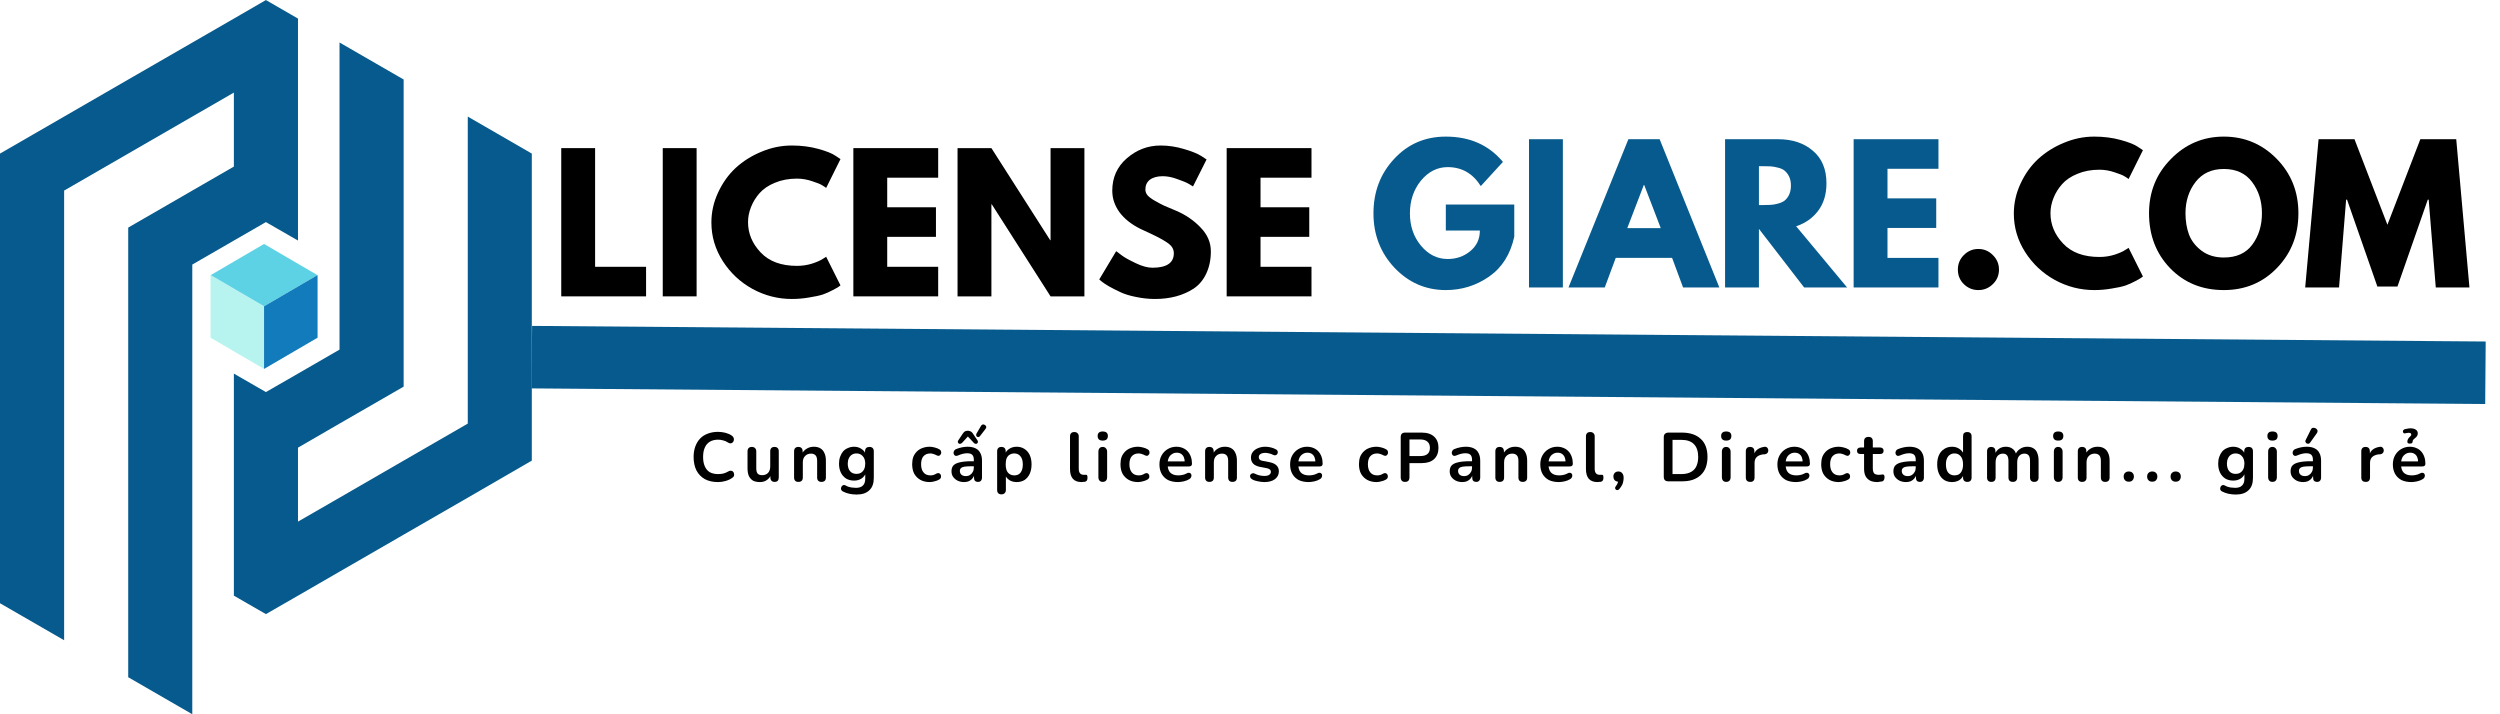 <svg xmlns="http://www.w3.org/2000/svg" xmlns:xlink="http://www.w3.org/1999/xlink" width="280" zoomAndPan="magnify" viewBox="0 0 210 60" height="80" preserveAspectRatio="xMidYMid meet" version="1.0"><defs><g/><clipPath id="ed473a6bdc"><path d="M 17.68 23 L 23 23 L 23 30.992 L 17.68 30.992 Z M 17.68 23 " clip-rule="nonzero"/></clipPath><clipPath id="019ffa542b"><path d="M 17.68 20.492 L 26.68 20.492 L 26.68 26 L 17.68 26 Z M 17.68 20.492 " clip-rule="nonzero"/></clipPath><clipPath id="c5274781b2"><path d="M 22 23 L 26.68 23 L 26.68 30.992 L 22 30.992 Z M 22 23 " clip-rule="nonzero"/></clipPath></defs><path fill="#065a8d" d="M 5.387 18.742 L 5.387 53.781 L 0 50.672 L 0 12.902 L 11.172 6.449 L 19.645 1.562 L 22.336 0.004 L 25.031 1.562 L 25.031 20.207 L 22.336 18.656 L 19.645 20.207 L 16.152 22.223 L 16.152 59.996 L 10.77 56.887 L 10.77 19.117 L 19.645 13.992 L 19.645 7.777 L 5.387 16.008 Z M 39.293 41.805 L 44.672 38.691 L 44.672 12.902 L 39.293 9.793 L 39.293 35.582 L 33.906 38.691 L 28.52 41.805 L 25.031 43.816 L 25.031 37.602 L 28.52 35.582 L 33.906 32.477 L 33.906 6.68 L 33.508 6.449 L 28.52 3.57 L 28.52 29.367 L 25.031 31.383 L 22.336 32.934 L 19.645 31.383 L 19.645 50.035 L 22.336 51.586 L 25.031 50.035 L 28.52 48.02 L 33.508 45.141 L 33.906 44.91 Z M 39.293 41.805 " fill-opacity="1" fill-rule="evenodd"/><g clip-path="url(#ed473a6bdc)"><path fill="#b8f4ef" d="M 22.18 30.977 L 22.191 30.984 L 22.18 30.992 L 17.699 28.375 L 17.684 28.367 L 17.684 23.117 L 17.699 23.109 L 22.18 25.727 L 22.191 25.719 L 22.195 25.719 L 22.18 25.727 Z M 22.18 30.977 " fill-opacity="1" fill-rule="nonzero"/></g><g clip-path="url(#019ffa542b)"><path fill="#5ed2e5" d="M 26.66 23.109 L 22.191 25.719 L 22.18 25.727 L 17.699 23.109 L 22.18 20.492 Z M 26.66 23.109 " fill-opacity="1" fill-rule="nonzero"/></g><g clip-path="url(#c5274781b2)"><path fill="#117bbc" d="M 26.676 23.117 L 26.676 28.367 L 26.66 28.375 L 22.191 30.984 L 22.18 30.977 L 22.18 25.727 L 22.195 25.719 L 26.664 23.109 Z M 26.676 23.117 " fill-opacity="1" fill-rule="nonzero"/></g><g fill="#065a8d" fill-opacity="1"><g transform="translate(115.027, 24.147)"><g><path d="M 12.172 -6.969 L 12.172 -4.266 C 11.848 -2.785 11.141 -1.664 10.047 -0.906 C 8.961 -0.156 7.754 0.219 6.422 0.219 C 4.734 0.219 3.297 -0.406 2.109 -1.656 C 0.93 -2.914 0.344 -4.438 0.344 -6.219 C 0.344 -8.031 0.922 -9.555 2.078 -10.797 C 3.234 -12.047 4.68 -12.672 6.422 -12.672 C 8.441 -12.672 10.039 -11.961 11.219 -10.547 L 9.359 -8.516 C 8.691 -9.578 7.766 -10.109 6.578 -10.109 C 5.703 -10.109 4.953 -9.727 4.328 -8.969 C 3.711 -8.207 3.406 -7.289 3.406 -6.219 C 3.406 -5.164 3.711 -4.266 4.328 -3.516 C 4.953 -2.766 5.703 -2.391 6.578 -2.391 C 7.305 -2.391 7.938 -2.609 8.469 -3.047 C 9.008 -3.484 9.281 -4.062 9.281 -4.781 L 6.422 -4.781 L 6.422 -6.969 Z M 12.172 -6.969 "/></g></g></g><g fill="#065a8d" fill-opacity="1"><g transform="translate(127.53, 24.147)"><g><path d="M 3.75 -12.453 L 3.75 0 L 0.906 0 L 0.906 -12.453 Z M 3.75 -12.453 "/></g></g></g><g fill="#065a8d" fill-opacity="1"><g transform="translate(132.175, 24.147)"><g><path d="M 7.234 -12.453 L 12.25 0 L 9.203 0 L 8.281 -2.484 L 3.547 -2.484 L 2.625 0 L -0.422 0 L 4.609 -12.453 Z M 7.328 -4.984 L 5.938 -8.609 L 5.906 -8.609 L 4.516 -4.984 Z M 7.328 -4.984 "/></g></g></g><g fill="#065a8d" fill-opacity="1"><g transform="translate(144, 24.147)"><g><path d="M 0.906 -12.453 L 5.359 -12.453 C 6.555 -12.453 7.531 -12.129 8.281 -11.484 C 9.039 -10.848 9.422 -9.938 9.422 -8.75 C 9.422 -7.832 9.191 -7.066 8.734 -6.453 C 8.273 -5.836 7.656 -5.398 6.875 -5.141 L 11.156 0 L 7.547 0 L 3.75 -4.922 L 3.75 0 L 0.906 0 Z M 3.75 -6.922 L 4.078 -6.922 C 4.336 -6.922 4.555 -6.926 4.734 -6.938 C 4.922 -6.945 5.129 -6.984 5.359 -7.047 C 5.586 -7.109 5.77 -7.191 5.906 -7.297 C 6.051 -7.41 6.176 -7.57 6.281 -7.781 C 6.383 -8 6.438 -8.258 6.438 -8.562 C 6.438 -8.863 6.383 -9.117 6.281 -9.328 C 6.176 -9.535 6.051 -9.695 5.906 -9.812 C 5.77 -9.926 5.586 -10.008 5.359 -10.062 C 5.129 -10.125 4.922 -10.16 4.734 -10.172 C 4.555 -10.18 4.336 -10.188 4.078 -10.188 L 3.75 -10.188 Z M 3.75 -6.922 "/></g></g></g><g fill="#065a8d" fill-opacity="1"><g transform="translate(154.799, 24.147)"><g><path d="M 8.031 -12.453 L 8.031 -9.969 L 3.75 -9.969 L 3.75 -7.484 L 7.844 -7.484 L 7.844 -5 L 3.75 -5 L 3.75 -2.484 L 8.031 -2.484 L 8.031 0 L 0.906 0 L 0.906 -12.453 Z M 8.031 -12.453 "/></g></g></g><g fill="#000000" fill-opacity="1"><g transform="translate(163.555, 24.147)"><g><path d="M 2.625 -3.234 C 3.102 -3.234 3.508 -3.062 3.844 -2.719 C 4.188 -2.383 4.359 -1.977 4.359 -1.5 C 4.359 -1.02 4.188 -0.613 3.844 -0.281 C 3.508 0.051 3.102 0.219 2.625 0.219 C 2.156 0.219 1.75 0.051 1.406 -0.281 C 1.07 -0.613 0.906 -1.02 0.906 -1.5 C 0.906 -1.977 1.07 -2.383 1.406 -2.719 C 1.75 -3.062 2.156 -3.234 2.625 -3.234 Z M 2.625 -3.234 "/></g></g></g><g fill="#000000" fill-opacity="1"><g transform="translate(168.818, 24.147)"><g><path d="M 7.531 -2.562 C 7.969 -2.562 8.391 -2.625 8.797 -2.75 C 9.203 -2.883 9.5 -3.016 9.688 -3.141 L 9.984 -3.328 L 11.188 -0.922 C 11.145 -0.891 11.086 -0.848 11.016 -0.797 C 10.941 -0.742 10.773 -0.648 10.516 -0.516 C 10.266 -0.379 9.992 -0.258 9.703 -0.156 C 9.41 -0.062 9.023 0.02 8.547 0.094 C 8.078 0.176 7.594 0.219 7.094 0.219 C 5.938 0.219 4.836 -0.062 3.797 -0.625 C 2.766 -1.195 1.93 -1.977 1.297 -2.969 C 0.66 -3.969 0.344 -5.047 0.344 -6.203 C 0.344 -7.078 0.531 -7.914 0.906 -8.719 C 1.281 -9.531 1.773 -10.223 2.391 -10.797 C 3.016 -11.367 3.738 -11.82 4.562 -12.156 C 5.383 -12.5 6.227 -12.672 7.094 -12.672 C 7.895 -12.672 8.633 -12.578 9.312 -12.391 C 10 -12.203 10.484 -12.008 10.766 -11.812 L 11.188 -11.531 L 9.984 -9.109 C 9.91 -9.172 9.801 -9.242 9.656 -9.328 C 9.52 -9.422 9.238 -9.535 8.812 -9.672 C 8.395 -9.816 7.969 -9.891 7.531 -9.891 C 6.844 -9.891 6.227 -9.773 5.688 -9.547 C 5.145 -9.328 4.711 -9.035 4.391 -8.672 C 4.078 -8.316 3.836 -7.926 3.672 -7.5 C 3.504 -7.082 3.422 -6.66 3.422 -6.234 C 3.422 -5.285 3.773 -4.438 4.484 -3.688 C 5.191 -2.938 6.207 -2.562 7.531 -2.562 Z M 7.531 -2.562 "/></g></g></g><g fill="#000000" fill-opacity="1"><g transform="translate(180.175, 24.147)"><g><path d="M 0.344 -6.234 C 0.344 -8.035 0.957 -9.555 2.188 -10.797 C 3.414 -12.047 4.895 -12.672 6.625 -12.672 C 8.363 -12.672 9.844 -12.051 11.062 -10.812 C 12.281 -9.57 12.891 -8.047 12.891 -6.234 C 12.891 -4.41 12.289 -2.879 11.094 -1.641 C 9.895 -0.398 8.406 0.219 6.625 0.219 C 4.801 0.219 3.297 -0.395 2.109 -1.625 C 0.93 -2.852 0.344 -4.391 0.344 -6.234 Z M 3.406 -6.234 C 3.406 -5.578 3.504 -4.977 3.703 -4.438 C 3.91 -3.906 4.266 -3.453 4.766 -3.078 C 5.273 -2.703 5.895 -2.516 6.625 -2.516 C 7.688 -2.516 8.484 -2.875 9.016 -3.594 C 9.555 -4.32 9.828 -5.203 9.828 -6.234 C 9.828 -7.254 9.551 -8.129 9 -8.859 C 8.457 -9.586 7.664 -9.953 6.625 -9.953 C 5.602 -9.953 4.812 -9.586 4.25 -8.859 C 3.688 -8.129 3.406 -7.254 3.406 -6.234 Z M 3.406 -6.234 "/></g></g></g><g fill="#000000" fill-opacity="1"><g transform="translate(193.402, 24.147)"><g><path d="M 11.203 0 L 10.609 -7.375 L 10.531 -7.375 L 7.984 -0.078 L 6.297 -0.078 L 3.75 -7.375 L 3.672 -7.375 L 3.078 0 L 0.234 0 L 1.359 -12.453 L 4.375 -12.453 L 7.141 -5.266 L 9.906 -12.453 L 12.922 -12.453 L 14.031 0 Z M 11.203 0 "/></g></g></g><g fill="#000000" fill-opacity="1"><g transform="translate(46.239, 24.895)"><g><path d="M 3.75 -12.453 L 3.75 -2.484 L 8.031 -2.484 L 8.031 0 L 0.906 0 L 0.906 -12.453 Z M 3.75 -12.453 "/></g></g></g><g fill="#000000" fill-opacity="1"><g transform="translate(54.765, 24.895)"><g><path d="M 3.75 -12.453 L 3.75 0 L 0.906 0 L 0.906 -12.453 Z M 3.75 -12.453 "/></g></g></g><g fill="#000000" fill-opacity="1"><g transform="translate(59.413, 24.895)"><g><path d="M 7.531 -2.562 C 7.969 -2.562 8.391 -2.625 8.797 -2.75 C 9.203 -2.883 9.5 -3.016 9.688 -3.141 L 9.984 -3.328 L 11.188 -0.922 C 11.145 -0.891 11.086 -0.848 11.016 -0.797 C 10.941 -0.742 10.773 -0.648 10.516 -0.516 C 10.266 -0.379 9.992 -0.258 9.703 -0.156 C 9.41 -0.062 9.023 0.02 8.547 0.094 C 8.078 0.176 7.594 0.219 7.094 0.219 C 5.938 0.219 4.836 -0.062 3.797 -0.625 C 2.766 -1.195 1.93 -1.977 1.297 -2.969 C 0.66 -3.969 0.344 -5.047 0.344 -6.203 C 0.344 -7.078 0.531 -7.914 0.906 -8.719 C 1.281 -9.531 1.773 -10.223 2.391 -10.797 C 3.016 -11.367 3.738 -11.82 4.562 -12.156 C 5.383 -12.5 6.227 -12.672 7.094 -12.672 C 7.895 -12.672 8.633 -12.578 9.312 -12.391 C 10 -12.203 10.484 -12.008 10.766 -11.812 L 11.188 -11.531 L 9.984 -9.109 C 9.91 -9.172 9.801 -9.242 9.656 -9.328 C 9.52 -9.422 9.238 -9.535 8.812 -9.672 C 8.395 -9.816 7.969 -9.891 7.531 -9.891 C 6.844 -9.891 6.227 -9.773 5.688 -9.547 C 5.145 -9.328 4.711 -9.035 4.391 -8.672 C 4.078 -8.316 3.836 -7.926 3.672 -7.5 C 3.504 -7.082 3.422 -6.66 3.422 -6.234 C 3.422 -5.285 3.773 -4.438 4.484 -3.688 C 5.191 -2.938 6.207 -2.562 7.531 -2.562 Z M 7.531 -2.562 "/></g></g></g><g fill="#000000" fill-opacity="1"><g transform="translate(70.776, 24.895)"><g><path d="M 8.031 -12.453 L 8.031 -9.969 L 3.75 -9.969 L 3.75 -7.484 L 7.844 -7.484 L 7.844 -5 L 3.75 -5 L 3.75 -2.484 L 8.031 -2.484 L 8.031 0 L 0.906 0 L 0.906 -12.453 Z M 8.031 -12.453 "/></g></g></g><g fill="#000000" fill-opacity="1"><g transform="translate(79.528, 24.895)"><g><path d="M 3.75 -7.734 L 3.75 0 L 0.906 0 L 0.906 -12.453 L 3.75 -12.453 L 8.688 -4.719 L 8.719 -4.719 L 8.719 -12.453 L 11.562 -12.453 L 11.562 0 L 8.719 0 L 3.781 -7.734 Z M 3.75 -7.734 "/></g></g></g><g fill="#000000" fill-opacity="1"><g transform="translate(91.993, 24.895)"><g><path d="M 5.5 -12.672 C 6.164 -12.672 6.82 -12.57 7.469 -12.375 C 8.113 -12.188 8.594 -11.992 8.906 -11.797 L 9.359 -11.5 L 8.219 -9.234 C 8.125 -9.297 7.992 -9.375 7.828 -9.469 C 7.672 -9.562 7.367 -9.688 6.922 -9.844 C 6.484 -10.008 6.07 -10.094 5.688 -10.094 C 5.219 -10.094 4.852 -9.992 4.594 -9.797 C 4.344 -9.598 4.219 -9.328 4.219 -8.984 C 4.219 -8.805 4.273 -8.645 4.391 -8.5 C 4.516 -8.352 4.723 -8.195 5.016 -8.031 C 5.305 -7.863 5.562 -7.727 5.781 -7.625 C 6 -7.531 6.344 -7.383 6.812 -7.188 C 7.613 -6.844 8.297 -6.375 8.859 -5.781 C 9.43 -5.195 9.719 -4.531 9.719 -3.781 C 9.719 -3.07 9.586 -2.445 9.328 -1.906 C 9.078 -1.375 8.727 -0.957 8.281 -0.656 C 7.832 -0.363 7.336 -0.145 6.797 0 C 6.254 0.145 5.664 0.219 5.031 0.219 C 4.488 0.219 3.953 0.16 3.422 0.047 C 2.898 -0.055 2.461 -0.191 2.109 -0.359 C 1.754 -0.523 1.438 -0.688 1.156 -0.844 C 0.875 -1.008 0.672 -1.145 0.547 -1.25 L 0.344 -1.422 L 1.766 -3.797 C 1.891 -3.703 2.055 -3.578 2.266 -3.422 C 2.473 -3.266 2.848 -3.055 3.391 -2.797 C 3.93 -2.535 4.406 -2.406 4.812 -2.406 C 6.008 -2.406 6.609 -2.812 6.609 -3.625 C 6.609 -3.789 6.566 -3.945 6.484 -4.094 C 6.398 -4.238 6.25 -4.383 6.031 -4.531 C 5.812 -4.676 5.617 -4.789 5.453 -4.875 C 5.285 -4.969 5.016 -5.102 4.641 -5.281 C 4.266 -5.457 3.984 -5.586 3.797 -5.672 C 3.047 -6.047 2.461 -6.508 2.047 -7.062 C 1.641 -7.625 1.438 -8.227 1.438 -8.875 C 1.438 -9.988 1.848 -10.898 2.672 -11.609 C 3.492 -12.316 4.438 -12.672 5.5 -12.672 Z M 5.5 -12.672 "/></g></g></g><g fill="#000000" fill-opacity="1"><g transform="translate(102.134, 24.895)"><g><path d="M 8.031 -12.453 L 8.031 -9.969 L 3.75 -9.969 L 3.75 -7.484 L 7.844 -7.484 L 7.844 -5 L 3.75 -5 L 3.75 -2.484 L 8.031 -2.484 L 8.031 0 L 0.906 0 L 0.906 -12.453 Z M 8.031 -12.453 "/></g></g></g><g fill="#000000" fill-opacity="1"><g transform="translate(110.894, 24.895)"><g/></g></g><path stroke-linecap="butt" transform="matrix(0.75, 0.006, -0.006, 0.75, 44.695, 27.375)" fill="none" stroke-linejoin="miter" d="M 0.001 3.5 L 218.804 3.499 " stroke="#065a8d" stroke-width="7" stroke-opacity="1" stroke-miterlimit="4"/><g fill="#000000" fill-opacity="1"><g transform="translate(57.951, 40.432)"><g><path d="M 2.359 0.062 C 1.93 0.062 1.562 -0.02 1.25 -0.188 C 0.945 -0.363 0.711 -0.609 0.547 -0.922 C 0.391 -1.242 0.312 -1.617 0.312 -2.047 C 0.312 -2.367 0.359 -2.66 0.453 -2.922 C 0.547 -3.18 0.676 -3.398 0.844 -3.578 C 1.02 -3.766 1.234 -3.906 1.484 -4 C 1.742 -4.102 2.035 -4.156 2.359 -4.156 C 2.566 -4.156 2.773 -4.129 2.984 -4.078 C 3.191 -4.023 3.367 -3.945 3.516 -3.844 C 3.598 -3.789 3.648 -3.727 3.672 -3.656 C 3.703 -3.582 3.707 -3.508 3.688 -3.438 C 3.676 -3.375 3.645 -3.316 3.594 -3.266 C 3.551 -3.223 3.492 -3.195 3.422 -3.188 C 3.348 -3.188 3.27 -3.211 3.188 -3.266 C 3.07 -3.348 2.941 -3.406 2.797 -3.438 C 2.66 -3.477 2.52 -3.5 2.375 -3.5 C 2.102 -3.5 1.867 -3.441 1.672 -3.328 C 1.484 -3.211 1.344 -3.047 1.25 -2.828 C 1.156 -2.617 1.109 -2.359 1.109 -2.047 C 1.109 -1.742 1.156 -1.484 1.25 -1.266 C 1.344 -1.047 1.484 -0.879 1.672 -0.766 C 1.867 -0.66 2.102 -0.609 2.375 -0.609 C 2.52 -0.609 2.664 -0.625 2.812 -0.656 C 2.957 -0.695 3.094 -0.754 3.219 -0.828 C 3.301 -0.879 3.375 -0.898 3.438 -0.891 C 3.508 -0.891 3.566 -0.867 3.609 -0.828 C 3.66 -0.785 3.691 -0.727 3.703 -0.656 C 3.723 -0.594 3.723 -0.523 3.703 -0.453 C 3.68 -0.391 3.633 -0.336 3.562 -0.297 C 3.406 -0.18 3.219 -0.094 3 -0.031 C 2.789 0.031 2.578 0.062 2.359 0.062 Z M 2.359 0.062 "/></g></g></g><g fill="#000000" fill-opacity="1"><g transform="translate(62.433, 40.432)"><g><path d="M 1.406 0.062 C 1.164 0.062 0.969 0.02 0.812 -0.062 C 0.664 -0.156 0.551 -0.285 0.469 -0.453 C 0.395 -0.629 0.359 -0.848 0.359 -1.109 L 0.359 -2.516 C 0.359 -2.641 0.391 -2.734 0.453 -2.797 C 0.516 -2.859 0.602 -2.891 0.719 -2.891 C 0.832 -2.891 0.922 -2.859 0.984 -2.797 C 1.055 -2.734 1.094 -2.641 1.094 -2.516 L 1.094 -1.109 C 1.094 -0.898 1.129 -0.75 1.203 -0.656 C 1.285 -0.562 1.414 -0.516 1.594 -0.516 C 1.789 -0.516 1.953 -0.578 2.078 -0.703 C 2.203 -0.836 2.266 -1.02 2.266 -1.25 L 2.266 -2.516 C 2.266 -2.641 2.297 -2.734 2.359 -2.797 C 2.422 -2.859 2.508 -2.891 2.625 -2.891 C 2.738 -2.891 2.828 -2.859 2.891 -2.797 C 2.953 -2.734 2.984 -2.641 2.984 -2.516 L 2.984 -0.328 C 2.984 -0.078 2.867 0.047 2.641 0.047 C 2.523 0.047 2.438 0.016 2.375 -0.047 C 2.312 -0.109 2.281 -0.203 2.281 -0.328 L 2.281 -0.766 L 2.359 -0.594 C 2.273 -0.383 2.148 -0.223 1.984 -0.109 C 1.828 0.004 1.633 0.062 1.406 0.062 Z M 1.406 0.062 "/></g></g></g><g fill="#000000" fill-opacity="1"><g transform="translate(66.328, 40.432)"><g><path d="M 0.734 0.047 C 0.617 0.047 0.531 0.016 0.469 -0.047 C 0.406 -0.109 0.375 -0.203 0.375 -0.328 L 0.375 -2.516 C 0.375 -2.641 0.406 -2.734 0.469 -2.797 C 0.531 -2.859 0.617 -2.891 0.734 -2.891 C 0.848 -2.891 0.938 -2.859 1 -2.797 C 1.062 -2.734 1.094 -2.641 1.094 -2.516 L 1.094 -2.125 L 1.016 -2.266 C 1.109 -2.473 1.242 -2.629 1.422 -2.734 C 1.598 -2.848 1.801 -2.906 2.031 -2.906 C 2.258 -2.906 2.445 -2.859 2.594 -2.766 C 2.738 -2.68 2.848 -2.551 2.922 -2.375 C 3.004 -2.207 3.047 -1.992 3.047 -1.734 L 3.047 -0.328 C 3.047 -0.203 3.016 -0.109 2.953 -0.047 C 2.891 0.016 2.797 0.047 2.672 0.047 C 2.555 0.047 2.469 0.016 2.406 -0.047 C 2.344 -0.109 2.312 -0.203 2.312 -0.328 L 2.312 -1.703 C 2.312 -1.922 2.27 -2.078 2.188 -2.172 C 2.102 -2.273 1.973 -2.328 1.797 -2.328 C 1.586 -2.328 1.422 -2.258 1.297 -2.125 C 1.172 -2 1.109 -1.82 1.109 -1.594 L 1.109 -0.328 C 1.109 -0.078 0.984 0.047 0.734 0.047 Z M 0.734 0.047 "/></g></g></g><g fill="#000000" fill-opacity="1"><g transform="translate(70.258, 40.432)"><g><path d="M 1.703 1.109 C 1.492 1.109 1.289 1.086 1.094 1.047 C 0.895 1.004 0.719 0.941 0.562 0.859 C 0.488 0.828 0.438 0.781 0.406 0.719 C 0.383 0.664 0.379 0.613 0.391 0.562 C 0.398 0.508 0.422 0.457 0.453 0.406 C 0.492 0.363 0.539 0.332 0.594 0.312 C 0.656 0.301 0.711 0.312 0.766 0.344 C 0.93 0.438 1.094 0.492 1.25 0.516 C 1.406 0.535 1.535 0.547 1.641 0.547 C 1.898 0.547 2.094 0.484 2.219 0.359 C 2.352 0.234 2.422 0.047 2.422 -0.203 L 2.422 -0.719 L 2.469 -0.719 C 2.414 -0.52 2.297 -0.359 2.109 -0.234 C 1.93 -0.117 1.723 -0.062 1.484 -0.062 C 1.234 -0.062 1.008 -0.117 0.812 -0.234 C 0.625 -0.359 0.477 -0.523 0.375 -0.734 C 0.27 -0.953 0.219 -1.203 0.219 -1.484 C 0.219 -1.703 0.25 -1.895 0.312 -2.062 C 0.375 -2.238 0.457 -2.391 0.562 -2.516 C 0.676 -2.641 0.812 -2.734 0.969 -2.797 C 1.125 -2.867 1.297 -2.906 1.484 -2.906 C 1.723 -2.906 1.93 -2.844 2.109 -2.719 C 2.297 -2.602 2.414 -2.445 2.469 -2.25 L 2.406 -2.109 L 2.406 -2.516 C 2.406 -2.641 2.438 -2.734 2.5 -2.797 C 2.57 -2.859 2.66 -2.891 2.766 -2.891 C 2.891 -2.891 2.984 -2.859 3.047 -2.797 C 3.109 -2.734 3.141 -2.641 3.141 -2.516 L 3.141 -0.281 C 3.141 0.176 3.016 0.52 2.766 0.75 C 2.523 0.988 2.172 1.109 1.703 1.109 Z M 1.688 -0.625 C 1.832 -0.625 1.957 -0.656 2.062 -0.719 C 2.176 -0.789 2.266 -0.891 2.328 -1.016 C 2.391 -1.148 2.422 -1.305 2.422 -1.484 C 2.422 -1.754 2.352 -1.961 2.219 -2.109 C 2.082 -2.266 1.906 -2.344 1.688 -2.344 C 1.531 -2.344 1.398 -2.305 1.297 -2.234 C 1.191 -2.172 1.109 -2.07 1.047 -1.938 C 0.984 -1.812 0.953 -1.66 0.953 -1.484 C 0.953 -1.223 1.016 -1.016 1.141 -0.859 C 1.273 -0.703 1.457 -0.625 1.688 -0.625 Z M 1.688 -0.625 "/></g></g></g><g fill="#000000" fill-opacity="1"><g transform="translate(74.298, 40.432)"><g/></g></g><g fill="#000000" fill-opacity="1"><g transform="translate(76.403, 40.432)"><g><path d="M 1.688 0.062 C 1.395 0.062 1.133 0 0.906 -0.125 C 0.688 -0.25 0.516 -0.422 0.391 -0.641 C 0.273 -0.867 0.219 -1.133 0.219 -1.438 C 0.219 -1.664 0.25 -1.867 0.312 -2.047 C 0.383 -2.223 0.484 -2.375 0.609 -2.5 C 0.742 -2.633 0.898 -2.734 1.078 -2.797 C 1.266 -2.867 1.469 -2.906 1.688 -2.906 C 1.82 -2.906 1.961 -2.883 2.109 -2.844 C 2.254 -2.812 2.395 -2.754 2.531 -2.672 C 2.594 -2.629 2.629 -2.582 2.641 -2.531 C 2.66 -2.477 2.664 -2.422 2.656 -2.359 C 2.645 -2.305 2.617 -2.258 2.578 -2.219 C 2.547 -2.176 2.504 -2.148 2.453 -2.141 C 2.398 -2.141 2.336 -2.156 2.266 -2.188 C 2.18 -2.238 2.094 -2.273 2 -2.297 C 1.914 -2.328 1.832 -2.344 1.75 -2.344 C 1.625 -2.344 1.508 -2.32 1.406 -2.281 C 1.312 -2.238 1.227 -2.176 1.156 -2.094 C 1.094 -2.02 1.047 -1.926 1.016 -1.812 C 0.984 -1.707 0.969 -1.582 0.969 -1.438 C 0.969 -1.145 1.035 -0.914 1.172 -0.75 C 1.305 -0.582 1.5 -0.5 1.75 -0.5 C 1.832 -0.5 1.914 -0.508 2 -0.531 C 2.094 -0.562 2.18 -0.602 2.266 -0.656 C 2.336 -0.688 2.398 -0.695 2.453 -0.688 C 2.504 -0.676 2.547 -0.648 2.578 -0.609 C 2.617 -0.566 2.641 -0.516 2.641 -0.453 C 2.648 -0.398 2.645 -0.348 2.625 -0.297 C 2.602 -0.242 2.562 -0.195 2.5 -0.156 C 2.375 -0.082 2.238 -0.031 2.094 0 C 1.957 0.039 1.82 0.062 1.688 0.062 Z M 1.688 0.062 "/></g></g></g><g fill="#000000" fill-opacity="1"><g transform="translate(79.676, 40.432)"><g><path d="M 1.312 0.062 C 1.102 0.062 0.914 0.02 0.75 -0.062 C 0.594 -0.145 0.469 -0.254 0.375 -0.391 C 0.289 -0.523 0.25 -0.676 0.25 -0.844 C 0.25 -1.051 0.301 -1.211 0.406 -1.328 C 0.52 -1.453 0.695 -1.539 0.938 -1.594 C 1.188 -1.656 1.516 -1.688 1.922 -1.688 L 2.219 -1.688 L 2.219 -1.266 L 1.938 -1.266 C 1.688 -1.266 1.488 -1.254 1.344 -1.234 C 1.207 -1.211 1.109 -1.172 1.047 -1.109 C 0.984 -1.055 0.953 -0.977 0.953 -0.875 C 0.953 -0.75 0.992 -0.645 1.078 -0.562 C 1.172 -0.477 1.301 -0.438 1.469 -0.438 C 1.594 -0.438 1.703 -0.469 1.797 -0.531 C 1.898 -0.594 1.977 -0.676 2.031 -0.781 C 2.094 -0.883 2.125 -1.004 2.125 -1.141 L 2.125 -1.812 C 2.125 -2 2.082 -2.133 2 -2.219 C 1.914 -2.312 1.77 -2.359 1.562 -2.359 C 1.457 -2.359 1.336 -2.344 1.203 -2.312 C 1.078 -2.281 0.941 -2.234 0.797 -2.172 C 0.723 -2.141 0.656 -2.129 0.594 -2.141 C 0.539 -2.16 0.5 -2.191 0.469 -2.234 C 0.438 -2.285 0.422 -2.336 0.422 -2.391 C 0.422 -2.453 0.438 -2.508 0.469 -2.562 C 0.5 -2.625 0.551 -2.672 0.625 -2.703 C 0.801 -2.773 0.973 -2.828 1.141 -2.859 C 1.305 -2.891 1.457 -2.906 1.594 -2.906 C 1.875 -2.906 2.102 -2.859 2.281 -2.766 C 2.457 -2.68 2.586 -2.551 2.672 -2.375 C 2.766 -2.207 2.812 -1.988 2.812 -1.719 L 2.812 -0.328 C 2.812 -0.203 2.781 -0.109 2.719 -0.047 C 2.664 0.016 2.586 0.047 2.484 0.047 C 2.367 0.047 2.281 0.016 2.219 -0.047 C 2.164 -0.109 2.141 -0.203 2.141 -0.328 L 2.141 -0.609 L 2.188 -0.609 C 2.156 -0.473 2.098 -0.352 2.016 -0.25 C 1.941 -0.156 1.844 -0.078 1.719 -0.016 C 1.602 0.035 1.469 0.062 1.312 0.062 Z M 1.156 -3.25 C 1.102 -3.195 1.051 -3.164 1 -3.156 C 0.945 -3.145 0.898 -3.148 0.859 -3.172 C 0.828 -3.203 0.801 -3.242 0.781 -3.297 C 0.77 -3.348 0.785 -3.398 0.828 -3.453 L 1.203 -4.016 C 1.266 -4.109 1.328 -4.172 1.391 -4.203 C 1.461 -4.234 1.539 -4.25 1.625 -4.25 C 1.688 -4.25 1.738 -4.238 1.781 -4.219 C 1.832 -4.207 1.879 -4.188 1.922 -4.156 C 1.961 -4.125 2.004 -4.078 2.047 -4.016 L 2.422 -3.453 C 2.461 -3.398 2.477 -3.348 2.469 -3.297 C 2.457 -3.242 2.43 -3.203 2.391 -3.172 C 2.348 -3.148 2.301 -3.145 2.25 -3.156 C 2.195 -3.164 2.148 -3.195 2.109 -3.25 L 1.625 -3.766 Z M 2.641 -3.797 C 2.609 -3.754 2.566 -3.727 2.516 -3.719 C 2.473 -3.719 2.43 -3.727 2.391 -3.75 C 2.359 -3.77 2.336 -3.801 2.328 -3.844 C 2.316 -3.895 2.32 -3.945 2.344 -4 L 2.719 -4.641 C 2.75 -4.703 2.789 -4.742 2.844 -4.766 C 2.895 -4.785 2.941 -4.785 2.984 -4.766 C 3.035 -4.754 3.078 -4.727 3.109 -4.688 C 3.148 -4.656 3.172 -4.613 3.172 -4.562 C 3.172 -4.508 3.148 -4.457 3.109 -4.406 Z M 2.641 -3.797 "/></g></g></g><g fill="#000000" fill-opacity="1"><g transform="translate(83.385, 40.432)"><g><path d="M 0.734 1.094 C 0.617 1.094 0.531 1.062 0.469 1 C 0.406 0.938 0.375 0.844 0.375 0.719 L 0.375 -2.516 C 0.375 -2.641 0.406 -2.734 0.469 -2.797 C 0.531 -2.859 0.617 -2.891 0.734 -2.891 C 0.848 -2.891 0.938 -2.859 1 -2.797 C 1.062 -2.734 1.094 -2.641 1.094 -2.516 L 1.094 -2.062 L 1.031 -2.25 C 1.082 -2.445 1.195 -2.602 1.375 -2.719 C 1.562 -2.844 1.773 -2.906 2.016 -2.906 C 2.266 -2.906 2.484 -2.844 2.672 -2.719 C 2.859 -2.602 3.004 -2.438 3.109 -2.219 C 3.211 -2 3.266 -1.734 3.266 -1.422 C 3.266 -1.117 3.211 -0.852 3.109 -0.625 C 3.004 -0.406 2.859 -0.234 2.672 -0.109 C 2.484 0.004 2.266 0.062 2.016 0.062 C 1.773 0.062 1.566 0.004 1.391 -0.109 C 1.211 -0.234 1.094 -0.391 1.031 -0.578 L 1.109 -0.578 L 1.109 0.719 C 1.109 0.844 1.07 0.938 1 1 C 0.938 1.062 0.848 1.094 0.734 1.094 Z M 1.812 -0.5 C 1.957 -0.5 2.082 -0.531 2.188 -0.594 C 2.301 -0.664 2.383 -0.77 2.438 -0.906 C 2.5 -1.039 2.531 -1.211 2.531 -1.422 C 2.531 -1.734 2.461 -1.961 2.328 -2.109 C 2.203 -2.266 2.031 -2.344 1.812 -2.344 C 1.664 -2.344 1.535 -2.305 1.422 -2.234 C 1.316 -2.172 1.234 -2.07 1.172 -1.938 C 1.117 -1.801 1.094 -1.629 1.094 -1.422 C 1.094 -1.117 1.156 -0.891 1.281 -0.734 C 1.414 -0.578 1.594 -0.5 1.812 -0.5 Z M 1.812 -0.5 "/></g></g></g><g fill="#000000" fill-opacity="1"><g transform="translate(87.402, 40.432)"><g/></g></g><g fill="#000000" fill-opacity="1"><g transform="translate(89.506, 40.432)"><g><path d="M 1.344 0.062 C 1.02 0.062 0.773 -0.031 0.609 -0.219 C 0.453 -0.406 0.375 -0.676 0.375 -1.031 L 0.375 -3.781 C 0.375 -3.895 0.406 -3.984 0.469 -4.047 C 0.531 -4.109 0.617 -4.141 0.734 -4.141 C 0.848 -4.141 0.938 -4.109 1 -4.047 C 1.07 -3.984 1.109 -3.895 1.109 -3.781 L 1.109 -1.062 C 1.109 -0.883 1.145 -0.754 1.219 -0.672 C 1.289 -0.586 1.398 -0.547 1.547 -0.547 C 1.578 -0.547 1.602 -0.547 1.625 -0.547 C 1.656 -0.547 1.68 -0.547 1.703 -0.547 C 1.766 -0.555 1.801 -0.539 1.812 -0.5 C 1.832 -0.469 1.844 -0.395 1.844 -0.281 C 1.844 -0.188 1.82 -0.113 1.781 -0.062 C 1.75 -0.008 1.688 0.023 1.594 0.047 C 1.562 0.047 1.52 0.047 1.469 0.047 C 1.426 0.055 1.383 0.062 1.344 0.062 Z M 1.344 0.062 "/></g></g></g><g fill="#000000" fill-opacity="1"><g transform="translate(91.89, 40.432)"><g><path d="M 0.734 0.047 C 0.617 0.047 0.531 0.008 0.469 -0.062 C 0.406 -0.133 0.375 -0.234 0.375 -0.359 L 0.375 -2.484 C 0.375 -2.609 0.406 -2.707 0.469 -2.781 C 0.531 -2.852 0.617 -2.891 0.734 -2.891 C 0.848 -2.891 0.938 -2.852 1 -2.781 C 1.07 -2.707 1.109 -2.609 1.109 -2.484 L 1.109 -0.359 C 1.109 -0.234 1.078 -0.133 1.016 -0.062 C 0.953 0.008 0.859 0.047 0.734 0.047 Z M 0.734 -3.422 C 0.598 -3.422 0.492 -3.453 0.422 -3.516 C 0.348 -3.586 0.312 -3.688 0.312 -3.812 C 0.312 -3.938 0.348 -4.031 0.422 -4.094 C 0.492 -4.156 0.598 -4.188 0.734 -4.188 C 0.879 -4.188 0.988 -4.156 1.062 -4.094 C 1.133 -4.031 1.172 -3.938 1.172 -3.812 C 1.172 -3.688 1.133 -3.586 1.062 -3.516 C 0.988 -3.453 0.879 -3.422 0.734 -3.422 Z M 0.734 -3.422 "/></g></g></g><g fill="#000000" fill-opacity="1"><g transform="translate(93.901, 40.432)"><g><path d="M 1.688 0.062 C 1.395 0.062 1.133 0 0.906 -0.125 C 0.688 -0.25 0.516 -0.422 0.391 -0.641 C 0.273 -0.867 0.219 -1.133 0.219 -1.438 C 0.219 -1.664 0.25 -1.867 0.312 -2.047 C 0.383 -2.223 0.484 -2.375 0.609 -2.5 C 0.742 -2.633 0.898 -2.734 1.078 -2.797 C 1.266 -2.867 1.469 -2.906 1.688 -2.906 C 1.82 -2.906 1.961 -2.883 2.109 -2.844 C 2.254 -2.812 2.395 -2.754 2.531 -2.672 C 2.594 -2.629 2.629 -2.582 2.641 -2.531 C 2.66 -2.477 2.664 -2.422 2.656 -2.359 C 2.645 -2.305 2.617 -2.258 2.578 -2.219 C 2.547 -2.176 2.504 -2.148 2.453 -2.141 C 2.398 -2.141 2.336 -2.156 2.266 -2.188 C 2.18 -2.238 2.094 -2.273 2 -2.297 C 1.914 -2.328 1.832 -2.344 1.75 -2.344 C 1.625 -2.344 1.508 -2.32 1.406 -2.281 C 1.312 -2.238 1.227 -2.176 1.156 -2.094 C 1.094 -2.02 1.047 -1.926 1.016 -1.812 C 0.984 -1.707 0.969 -1.582 0.969 -1.438 C 0.969 -1.145 1.035 -0.914 1.172 -0.75 C 1.305 -0.582 1.5 -0.5 1.75 -0.5 C 1.832 -0.5 1.914 -0.508 2 -0.531 C 2.094 -0.562 2.18 -0.602 2.266 -0.656 C 2.336 -0.688 2.398 -0.695 2.453 -0.688 C 2.504 -0.676 2.547 -0.648 2.578 -0.609 C 2.617 -0.566 2.641 -0.516 2.641 -0.453 C 2.648 -0.398 2.645 -0.348 2.625 -0.297 C 2.602 -0.242 2.562 -0.195 2.5 -0.156 C 2.375 -0.082 2.238 -0.031 2.094 0 C 1.957 0.039 1.82 0.062 1.688 0.062 Z M 1.688 0.062 "/></g></g></g><g fill="#000000" fill-opacity="1"><g transform="translate(97.174, 40.432)"><g><path d="M 1.781 0.062 C 1.457 0.062 1.176 0.004 0.938 -0.109 C 0.707 -0.234 0.531 -0.406 0.406 -0.625 C 0.281 -0.852 0.219 -1.117 0.219 -1.422 C 0.219 -1.711 0.281 -1.969 0.406 -2.188 C 0.531 -2.406 0.695 -2.578 0.906 -2.703 C 1.125 -2.836 1.367 -2.906 1.641 -2.906 C 1.848 -2.906 2.031 -2.867 2.188 -2.797 C 2.344 -2.734 2.477 -2.641 2.594 -2.516 C 2.707 -2.391 2.797 -2.238 2.859 -2.062 C 2.922 -1.883 2.953 -1.688 2.953 -1.469 C 2.953 -1.395 2.926 -1.336 2.875 -1.297 C 2.832 -1.266 2.766 -1.25 2.672 -1.25 L 0.812 -1.25 L 0.812 -1.672 L 2.438 -1.672 L 2.344 -1.594 C 2.344 -1.77 2.316 -1.914 2.266 -2.031 C 2.211 -2.156 2.133 -2.25 2.031 -2.312 C 1.938 -2.375 1.816 -2.406 1.672 -2.406 C 1.516 -2.406 1.379 -2.363 1.266 -2.281 C 1.148 -2.207 1.062 -2.102 1 -1.969 C 0.938 -1.832 0.906 -1.672 0.906 -1.484 L 0.906 -1.438 C 0.906 -1.125 0.977 -0.891 1.125 -0.734 C 1.281 -0.578 1.504 -0.5 1.797 -0.5 C 1.891 -0.5 2 -0.508 2.125 -0.531 C 2.25 -0.551 2.367 -0.594 2.484 -0.656 C 2.566 -0.707 2.641 -0.727 2.703 -0.719 C 2.766 -0.719 2.812 -0.695 2.844 -0.656 C 2.883 -0.613 2.906 -0.566 2.906 -0.516 C 2.914 -0.461 2.906 -0.406 2.875 -0.344 C 2.852 -0.281 2.805 -0.227 2.734 -0.188 C 2.598 -0.102 2.441 -0.039 2.266 0 C 2.086 0.039 1.926 0.062 1.781 0.062 Z M 1.781 0.062 "/></g></g></g><g fill="#000000" fill-opacity="1"><g transform="translate(100.854, 40.432)"><g><path d="M 0.734 0.047 C 0.617 0.047 0.531 0.016 0.469 -0.047 C 0.406 -0.109 0.375 -0.203 0.375 -0.328 L 0.375 -2.516 C 0.375 -2.641 0.406 -2.734 0.469 -2.797 C 0.531 -2.859 0.617 -2.891 0.734 -2.891 C 0.848 -2.891 0.938 -2.859 1 -2.797 C 1.062 -2.734 1.094 -2.641 1.094 -2.516 L 1.094 -2.125 L 1.016 -2.266 C 1.109 -2.473 1.242 -2.629 1.422 -2.734 C 1.598 -2.848 1.801 -2.906 2.031 -2.906 C 2.258 -2.906 2.445 -2.859 2.594 -2.766 C 2.738 -2.68 2.848 -2.551 2.922 -2.375 C 3.004 -2.207 3.047 -1.992 3.047 -1.734 L 3.047 -0.328 C 3.047 -0.203 3.016 -0.109 2.953 -0.047 C 2.891 0.016 2.797 0.047 2.672 0.047 C 2.555 0.047 2.469 0.016 2.406 -0.047 C 2.344 -0.109 2.312 -0.203 2.312 -0.328 L 2.312 -1.703 C 2.312 -1.922 2.27 -2.078 2.188 -2.172 C 2.102 -2.273 1.973 -2.328 1.797 -2.328 C 1.586 -2.328 1.422 -2.258 1.297 -2.125 C 1.172 -2 1.109 -1.82 1.109 -1.594 L 1.109 -0.328 C 1.109 -0.078 0.984 0.047 0.734 0.047 Z M 0.734 0.047 "/></g></g></g><g fill="#000000" fill-opacity="1"><g transform="translate(104.784, 40.432)"><g><path d="M 1.422 0.062 C 1.254 0.062 1.078 0.039 0.891 0 C 0.703 -0.031 0.535 -0.086 0.391 -0.172 C 0.328 -0.211 0.281 -0.258 0.25 -0.312 C 0.227 -0.363 0.219 -0.414 0.219 -0.469 C 0.227 -0.52 0.25 -0.562 0.281 -0.594 C 0.32 -0.633 0.367 -0.66 0.422 -0.672 C 0.473 -0.691 0.531 -0.688 0.594 -0.656 C 0.738 -0.582 0.879 -0.531 1.016 -0.5 C 1.148 -0.469 1.285 -0.453 1.422 -0.453 C 1.609 -0.453 1.742 -0.484 1.828 -0.547 C 1.922 -0.609 1.969 -0.691 1.969 -0.797 C 1.969 -0.891 1.938 -0.957 1.875 -1 C 1.82 -1.051 1.734 -1.086 1.609 -1.109 L 1.031 -1.219 C 0.789 -1.27 0.609 -1.359 0.484 -1.484 C 0.359 -1.617 0.297 -1.789 0.297 -2 C 0.297 -2.176 0.348 -2.332 0.453 -2.469 C 0.555 -2.602 0.695 -2.707 0.875 -2.781 C 1.062 -2.863 1.27 -2.906 1.5 -2.906 C 1.676 -2.906 1.836 -2.883 1.984 -2.844 C 2.129 -2.812 2.273 -2.754 2.422 -2.672 C 2.473 -2.641 2.508 -2.598 2.531 -2.547 C 2.551 -2.492 2.555 -2.441 2.547 -2.391 C 2.535 -2.336 2.508 -2.289 2.469 -2.25 C 2.438 -2.219 2.395 -2.195 2.344 -2.188 C 2.289 -2.176 2.234 -2.188 2.172 -2.219 C 2.055 -2.281 1.941 -2.32 1.828 -2.344 C 1.711 -2.375 1.609 -2.391 1.516 -2.391 C 1.316 -2.391 1.172 -2.352 1.078 -2.281 C 0.992 -2.219 0.953 -2.133 0.953 -2.031 C 0.953 -1.945 0.977 -1.879 1.031 -1.828 C 1.082 -1.773 1.164 -1.738 1.281 -1.719 L 1.859 -1.609 C 2.117 -1.555 2.312 -1.469 2.438 -1.344 C 2.57 -1.219 2.641 -1.051 2.641 -0.844 C 2.641 -0.562 2.523 -0.336 2.297 -0.172 C 2.078 -0.016 1.785 0.062 1.422 0.062 Z M 1.422 0.062 "/></g></g></g><g fill="#000000" fill-opacity="1"><g transform="translate(108.15, 40.432)"><g><path d="M 1.781 0.062 C 1.457 0.062 1.176 0.004 0.938 -0.109 C 0.707 -0.234 0.531 -0.406 0.406 -0.625 C 0.281 -0.852 0.219 -1.117 0.219 -1.422 C 0.219 -1.711 0.281 -1.969 0.406 -2.188 C 0.531 -2.406 0.695 -2.578 0.906 -2.703 C 1.125 -2.836 1.367 -2.906 1.641 -2.906 C 1.848 -2.906 2.031 -2.867 2.188 -2.797 C 2.344 -2.734 2.477 -2.641 2.594 -2.516 C 2.707 -2.391 2.797 -2.238 2.859 -2.062 C 2.922 -1.883 2.953 -1.688 2.953 -1.469 C 2.953 -1.395 2.926 -1.336 2.875 -1.297 C 2.832 -1.266 2.766 -1.25 2.672 -1.25 L 0.812 -1.25 L 0.812 -1.672 L 2.438 -1.672 L 2.344 -1.594 C 2.344 -1.77 2.316 -1.914 2.266 -2.031 C 2.211 -2.156 2.133 -2.25 2.031 -2.312 C 1.938 -2.375 1.816 -2.406 1.672 -2.406 C 1.516 -2.406 1.379 -2.363 1.266 -2.281 C 1.148 -2.207 1.062 -2.102 1 -1.969 C 0.938 -1.832 0.906 -1.672 0.906 -1.484 L 0.906 -1.438 C 0.906 -1.125 0.977 -0.891 1.125 -0.734 C 1.281 -0.578 1.504 -0.5 1.797 -0.5 C 1.891 -0.5 2 -0.508 2.125 -0.531 C 2.25 -0.551 2.367 -0.594 2.484 -0.656 C 2.566 -0.707 2.641 -0.727 2.703 -0.719 C 2.766 -0.719 2.812 -0.695 2.844 -0.656 C 2.883 -0.613 2.906 -0.566 2.906 -0.516 C 2.914 -0.461 2.906 -0.406 2.875 -0.344 C 2.852 -0.281 2.805 -0.227 2.734 -0.188 C 2.598 -0.102 2.441 -0.039 2.266 0 C 2.086 0.039 1.926 0.062 1.781 0.062 Z M 1.781 0.062 "/></g></g></g><g fill="#000000" fill-opacity="1"><g transform="translate(111.83, 40.432)"><g/></g></g><g fill="#000000" fill-opacity="1"><g transform="translate(113.934, 40.432)"><g><path d="M 1.688 0.062 C 1.395 0.062 1.133 0 0.906 -0.125 C 0.688 -0.25 0.516 -0.422 0.391 -0.641 C 0.273 -0.867 0.219 -1.133 0.219 -1.438 C 0.219 -1.664 0.25 -1.867 0.312 -2.047 C 0.383 -2.223 0.484 -2.375 0.609 -2.5 C 0.742 -2.633 0.898 -2.734 1.078 -2.797 C 1.266 -2.867 1.469 -2.906 1.688 -2.906 C 1.82 -2.906 1.961 -2.883 2.109 -2.844 C 2.254 -2.812 2.395 -2.754 2.531 -2.672 C 2.594 -2.629 2.629 -2.582 2.641 -2.531 C 2.66 -2.477 2.664 -2.422 2.656 -2.359 C 2.645 -2.305 2.617 -2.258 2.578 -2.219 C 2.547 -2.176 2.504 -2.148 2.453 -2.141 C 2.398 -2.141 2.336 -2.156 2.266 -2.188 C 2.18 -2.238 2.094 -2.273 2 -2.297 C 1.914 -2.328 1.832 -2.344 1.75 -2.344 C 1.625 -2.344 1.508 -2.32 1.406 -2.281 C 1.312 -2.238 1.227 -2.176 1.156 -2.094 C 1.094 -2.02 1.047 -1.926 1.016 -1.812 C 0.984 -1.707 0.969 -1.582 0.969 -1.438 C 0.969 -1.145 1.035 -0.914 1.172 -0.75 C 1.305 -0.582 1.5 -0.5 1.75 -0.5 C 1.832 -0.5 1.914 -0.508 2 -0.531 C 2.094 -0.562 2.18 -0.602 2.266 -0.656 C 2.336 -0.688 2.398 -0.695 2.453 -0.688 C 2.504 -0.676 2.547 -0.648 2.578 -0.609 C 2.617 -0.566 2.641 -0.516 2.641 -0.453 C 2.648 -0.398 2.645 -0.348 2.625 -0.297 C 2.602 -0.242 2.562 -0.195 2.5 -0.156 C 2.375 -0.082 2.238 -0.031 2.094 0 C 1.957 0.039 1.82 0.062 1.688 0.062 Z M 1.688 0.062 "/></g></g></g><g fill="#000000" fill-opacity="1"><g transform="translate(117.207, 40.432)"><g><path d="M 0.812 0.047 C 0.695 0.047 0.609 0.016 0.547 -0.047 C 0.484 -0.117 0.453 -0.219 0.453 -0.344 L 0.453 -3.719 C 0.453 -3.844 0.484 -3.938 0.547 -4 C 0.609 -4.062 0.703 -4.094 0.828 -4.094 L 2.219 -4.094 C 2.676 -4.094 3.023 -3.977 3.266 -3.75 C 3.504 -3.531 3.625 -3.219 3.625 -2.812 C 3.625 -2.414 3.504 -2.102 3.266 -1.875 C 3.023 -1.645 2.676 -1.531 2.219 -1.531 L 1.188 -1.531 L 1.188 -0.344 C 1.188 -0.219 1.156 -0.117 1.094 -0.047 C 1.031 0.016 0.938 0.047 0.812 0.047 Z M 1.188 -2.125 L 2.109 -2.125 C 2.367 -2.125 2.566 -2.18 2.703 -2.297 C 2.836 -2.41 2.906 -2.582 2.906 -2.812 C 2.906 -3.039 2.836 -3.211 2.703 -3.328 C 2.566 -3.453 2.367 -3.516 2.109 -3.516 L 1.188 -3.516 Z M 1.188 -2.125 "/></g></g></g><g fill="#000000" fill-opacity="1"><g transform="translate(121.526, 40.432)"><g><path d="M 1.312 0.062 C 1.102 0.062 0.914 0.02 0.75 -0.062 C 0.594 -0.145 0.469 -0.254 0.375 -0.391 C 0.289 -0.523 0.25 -0.676 0.25 -0.844 C 0.25 -1.051 0.301 -1.211 0.406 -1.328 C 0.52 -1.453 0.695 -1.539 0.938 -1.594 C 1.188 -1.656 1.516 -1.688 1.922 -1.688 L 2.219 -1.688 L 2.219 -1.266 L 1.938 -1.266 C 1.688 -1.266 1.488 -1.254 1.344 -1.234 C 1.207 -1.211 1.109 -1.172 1.047 -1.109 C 0.984 -1.055 0.953 -0.977 0.953 -0.875 C 0.953 -0.75 0.992 -0.645 1.078 -0.562 C 1.172 -0.477 1.301 -0.438 1.469 -0.438 C 1.594 -0.438 1.703 -0.469 1.797 -0.531 C 1.898 -0.594 1.977 -0.676 2.031 -0.781 C 2.094 -0.883 2.125 -1.004 2.125 -1.141 L 2.125 -1.812 C 2.125 -2 2.082 -2.133 2 -2.219 C 1.914 -2.312 1.77 -2.359 1.562 -2.359 C 1.457 -2.359 1.336 -2.344 1.203 -2.312 C 1.078 -2.281 0.941 -2.234 0.797 -2.172 C 0.723 -2.141 0.656 -2.129 0.594 -2.141 C 0.539 -2.16 0.5 -2.191 0.469 -2.234 C 0.438 -2.285 0.422 -2.336 0.422 -2.391 C 0.422 -2.453 0.438 -2.508 0.469 -2.562 C 0.5 -2.625 0.551 -2.672 0.625 -2.703 C 0.801 -2.773 0.973 -2.828 1.141 -2.859 C 1.305 -2.891 1.457 -2.906 1.594 -2.906 C 1.875 -2.906 2.102 -2.859 2.281 -2.766 C 2.457 -2.68 2.586 -2.551 2.672 -2.375 C 2.766 -2.207 2.812 -1.988 2.812 -1.719 L 2.812 -0.328 C 2.812 -0.203 2.781 -0.109 2.719 -0.047 C 2.664 0.016 2.586 0.047 2.484 0.047 C 2.367 0.047 2.281 0.016 2.219 -0.047 C 2.164 -0.109 2.141 -0.203 2.141 -0.328 L 2.141 -0.609 L 2.188 -0.609 C 2.156 -0.473 2.098 -0.352 2.016 -0.25 C 1.941 -0.156 1.844 -0.078 1.719 -0.016 C 1.602 0.035 1.469 0.062 1.312 0.062 Z M 1.312 0.062 "/></g></g></g><g fill="#000000" fill-opacity="1"><g transform="translate(125.235, 40.432)"><g><path d="M 0.734 0.047 C 0.617 0.047 0.531 0.016 0.469 -0.047 C 0.406 -0.109 0.375 -0.203 0.375 -0.328 L 0.375 -2.516 C 0.375 -2.641 0.406 -2.734 0.469 -2.797 C 0.531 -2.859 0.617 -2.891 0.734 -2.891 C 0.848 -2.891 0.938 -2.859 1 -2.797 C 1.062 -2.734 1.094 -2.641 1.094 -2.516 L 1.094 -2.125 L 1.016 -2.266 C 1.109 -2.473 1.242 -2.629 1.422 -2.734 C 1.598 -2.848 1.801 -2.906 2.031 -2.906 C 2.258 -2.906 2.445 -2.859 2.594 -2.766 C 2.738 -2.68 2.848 -2.551 2.922 -2.375 C 3.004 -2.207 3.047 -1.992 3.047 -1.734 L 3.047 -0.328 C 3.047 -0.203 3.016 -0.109 2.953 -0.047 C 2.891 0.016 2.797 0.047 2.672 0.047 C 2.555 0.047 2.469 0.016 2.406 -0.047 C 2.344 -0.109 2.312 -0.203 2.312 -0.328 L 2.312 -1.703 C 2.312 -1.922 2.27 -2.078 2.188 -2.172 C 2.102 -2.273 1.973 -2.328 1.797 -2.328 C 1.586 -2.328 1.422 -2.258 1.297 -2.125 C 1.172 -2 1.109 -1.82 1.109 -1.594 L 1.109 -0.328 C 1.109 -0.078 0.984 0.047 0.734 0.047 Z M 0.734 0.047 "/></g></g></g><g fill="#000000" fill-opacity="1"><g transform="translate(129.165, 40.432)"><g><path d="M 1.781 0.062 C 1.457 0.062 1.176 0.004 0.938 -0.109 C 0.707 -0.234 0.531 -0.406 0.406 -0.625 C 0.281 -0.852 0.219 -1.117 0.219 -1.422 C 0.219 -1.711 0.281 -1.969 0.406 -2.188 C 0.531 -2.406 0.695 -2.578 0.906 -2.703 C 1.125 -2.836 1.367 -2.906 1.641 -2.906 C 1.848 -2.906 2.031 -2.867 2.188 -2.797 C 2.344 -2.734 2.477 -2.641 2.594 -2.516 C 2.707 -2.391 2.797 -2.238 2.859 -2.062 C 2.922 -1.883 2.953 -1.688 2.953 -1.469 C 2.953 -1.395 2.926 -1.336 2.875 -1.297 C 2.832 -1.266 2.766 -1.25 2.672 -1.25 L 0.812 -1.25 L 0.812 -1.672 L 2.438 -1.672 L 2.344 -1.594 C 2.344 -1.77 2.316 -1.914 2.266 -2.031 C 2.211 -2.156 2.133 -2.25 2.031 -2.312 C 1.938 -2.375 1.816 -2.406 1.672 -2.406 C 1.516 -2.406 1.379 -2.363 1.266 -2.281 C 1.148 -2.207 1.062 -2.102 1 -1.969 C 0.938 -1.832 0.906 -1.672 0.906 -1.484 L 0.906 -1.438 C 0.906 -1.125 0.977 -0.891 1.125 -0.734 C 1.281 -0.578 1.504 -0.5 1.797 -0.5 C 1.891 -0.5 2 -0.508 2.125 -0.531 C 2.25 -0.551 2.367 -0.594 2.484 -0.656 C 2.566 -0.707 2.641 -0.727 2.703 -0.719 C 2.766 -0.719 2.812 -0.695 2.844 -0.656 C 2.883 -0.613 2.906 -0.566 2.906 -0.516 C 2.914 -0.461 2.906 -0.406 2.875 -0.344 C 2.852 -0.281 2.805 -0.227 2.734 -0.188 C 2.598 -0.102 2.441 -0.039 2.266 0 C 2.086 0.039 1.926 0.062 1.781 0.062 Z M 1.781 0.062 "/></g></g></g><g fill="#000000" fill-opacity="1"><g transform="translate(132.845, 40.432)"><g><path d="M 1.344 0.062 C 1.02 0.062 0.773 -0.031 0.609 -0.219 C 0.453 -0.406 0.375 -0.676 0.375 -1.031 L 0.375 -3.781 C 0.375 -3.895 0.406 -3.984 0.469 -4.047 C 0.531 -4.109 0.617 -4.141 0.734 -4.141 C 0.848 -4.141 0.938 -4.109 1 -4.047 C 1.07 -3.984 1.109 -3.895 1.109 -3.781 L 1.109 -1.062 C 1.109 -0.883 1.145 -0.754 1.219 -0.672 C 1.289 -0.586 1.398 -0.547 1.547 -0.547 C 1.578 -0.547 1.602 -0.547 1.625 -0.547 C 1.656 -0.547 1.68 -0.547 1.703 -0.547 C 1.766 -0.555 1.801 -0.539 1.812 -0.5 C 1.832 -0.469 1.844 -0.395 1.844 -0.281 C 1.844 -0.188 1.82 -0.113 1.781 -0.062 C 1.75 -0.008 1.688 0.023 1.594 0.047 C 1.562 0.047 1.52 0.047 1.469 0.047 C 1.426 0.055 1.383 0.062 1.344 0.062 Z M 1.344 0.062 "/></g></g></g><g fill="#000000" fill-opacity="1"><g transform="translate(135.229, 40.432)"><g><path d="M 0.812 0.625 C 0.77 0.688 0.719 0.723 0.656 0.734 C 0.602 0.742 0.555 0.734 0.516 0.703 C 0.473 0.672 0.445 0.625 0.438 0.562 C 0.438 0.508 0.461 0.453 0.516 0.391 C 0.598 0.285 0.648 0.188 0.672 0.094 C 0.703 0 0.719 -0.086 0.719 -0.172 L 0.75 0.031 C 0.613 0.031 0.504 -0.004 0.422 -0.078 C 0.336 -0.16 0.297 -0.27 0.297 -0.406 C 0.297 -0.531 0.332 -0.629 0.406 -0.703 C 0.477 -0.785 0.582 -0.828 0.719 -0.828 C 0.852 -0.828 0.957 -0.781 1.031 -0.688 C 1.113 -0.602 1.156 -0.473 1.156 -0.297 C 1.156 -0.203 1.145 -0.102 1.125 0 C 1.113 0.094 1.082 0.191 1.031 0.297 C 0.977 0.398 0.906 0.508 0.812 0.625 Z M 0.812 0.625 "/></g></g></g><g fill="#000000" fill-opacity="1"><g transform="translate(137.199, 40.432)"><g/></g></g><g fill="#000000" fill-opacity="1"><g transform="translate(139.304, 40.432)"><g><path d="M 0.844 0 C 0.719 0 0.617 -0.031 0.547 -0.094 C 0.484 -0.164 0.453 -0.266 0.453 -0.391 L 0.453 -3.703 C 0.453 -3.828 0.484 -3.922 0.547 -3.984 C 0.617 -4.055 0.719 -4.094 0.844 -4.094 L 1.969 -4.094 C 2.656 -4.094 3.188 -3.914 3.562 -3.562 C 3.938 -3.219 4.125 -2.711 4.125 -2.047 C 4.125 -1.723 4.078 -1.43 3.984 -1.172 C 3.891 -0.922 3.75 -0.707 3.562 -0.531 C 3.375 -0.352 3.145 -0.219 2.875 -0.125 C 2.613 -0.039 2.312 0 1.969 0 Z M 1.188 -0.609 L 1.922 -0.609 C 2.16 -0.609 2.367 -0.641 2.547 -0.703 C 2.723 -0.766 2.867 -0.852 2.984 -0.969 C 3.109 -1.094 3.195 -1.242 3.25 -1.422 C 3.312 -1.598 3.344 -1.805 3.344 -2.047 C 3.344 -2.523 3.223 -2.883 2.984 -3.125 C 2.754 -3.363 2.398 -3.484 1.922 -3.484 L 1.188 -3.484 Z M 1.188 -0.609 "/></g></g></g><g fill="#000000" fill-opacity="1"><g transform="translate(144.263, 40.432)"><g><path d="M 0.734 0.047 C 0.617 0.047 0.531 0.008 0.469 -0.062 C 0.406 -0.133 0.375 -0.234 0.375 -0.359 L 0.375 -2.484 C 0.375 -2.609 0.406 -2.707 0.469 -2.781 C 0.531 -2.852 0.617 -2.891 0.734 -2.891 C 0.848 -2.891 0.938 -2.852 1 -2.781 C 1.07 -2.707 1.109 -2.609 1.109 -2.484 L 1.109 -0.359 C 1.109 -0.234 1.078 -0.133 1.016 -0.062 C 0.953 0.008 0.859 0.047 0.734 0.047 Z M 0.734 -3.422 C 0.598 -3.422 0.492 -3.453 0.422 -3.516 C 0.348 -3.586 0.312 -3.688 0.312 -3.812 C 0.312 -3.938 0.348 -4.031 0.422 -4.094 C 0.492 -4.156 0.598 -4.188 0.734 -4.188 C 0.879 -4.188 0.988 -4.156 1.062 -4.094 C 1.133 -4.031 1.172 -3.938 1.172 -3.812 C 1.172 -3.688 1.133 -3.586 1.062 -3.516 C 0.988 -3.453 0.879 -3.422 0.734 -3.422 Z M 0.734 -3.422 "/></g></g></g><g fill="#000000" fill-opacity="1"><g transform="translate(146.274, 40.432)"><g><path d="M 0.75 0.047 C 0.625 0.047 0.531 0.016 0.469 -0.047 C 0.406 -0.109 0.375 -0.203 0.375 -0.328 L 0.375 -2.516 C 0.375 -2.641 0.406 -2.734 0.469 -2.797 C 0.531 -2.859 0.617 -2.891 0.734 -2.891 C 0.848 -2.891 0.938 -2.859 1 -2.797 C 1.062 -2.734 1.094 -2.641 1.094 -2.516 L 1.094 -2.156 L 1.031 -2.156 C 1.082 -2.383 1.188 -2.555 1.344 -2.672 C 1.508 -2.797 1.723 -2.875 1.984 -2.906 C 2.066 -2.906 2.129 -2.879 2.172 -2.828 C 2.223 -2.785 2.254 -2.711 2.266 -2.609 C 2.266 -2.516 2.238 -2.438 2.188 -2.375 C 2.133 -2.32 2.055 -2.285 1.953 -2.266 L 1.828 -2.266 C 1.586 -2.234 1.406 -2.156 1.281 -2.031 C 1.164 -1.914 1.109 -1.75 1.109 -1.531 L 1.109 -0.328 C 1.109 -0.203 1.078 -0.109 1.016 -0.047 C 0.961 0.016 0.875 0.047 0.75 0.047 Z M 0.75 0.047 "/></g></g></g><g fill="#000000" fill-opacity="1"><g transform="translate(149.082, 40.432)"><g><path d="M 1.781 0.062 C 1.457 0.062 1.176 0.004 0.938 -0.109 C 0.707 -0.234 0.531 -0.406 0.406 -0.625 C 0.281 -0.852 0.219 -1.117 0.219 -1.422 C 0.219 -1.711 0.281 -1.969 0.406 -2.188 C 0.531 -2.406 0.695 -2.578 0.906 -2.703 C 1.125 -2.836 1.367 -2.906 1.641 -2.906 C 1.848 -2.906 2.031 -2.867 2.188 -2.797 C 2.344 -2.734 2.477 -2.641 2.594 -2.516 C 2.707 -2.391 2.797 -2.238 2.859 -2.062 C 2.922 -1.883 2.953 -1.688 2.953 -1.469 C 2.953 -1.395 2.926 -1.336 2.875 -1.297 C 2.832 -1.266 2.766 -1.25 2.672 -1.25 L 0.812 -1.25 L 0.812 -1.672 L 2.438 -1.672 L 2.344 -1.594 C 2.344 -1.77 2.316 -1.914 2.266 -2.031 C 2.211 -2.156 2.133 -2.25 2.031 -2.312 C 1.938 -2.375 1.816 -2.406 1.672 -2.406 C 1.516 -2.406 1.379 -2.363 1.266 -2.281 C 1.148 -2.207 1.062 -2.102 1 -1.969 C 0.938 -1.832 0.906 -1.672 0.906 -1.484 L 0.906 -1.438 C 0.906 -1.125 0.977 -0.891 1.125 -0.734 C 1.281 -0.578 1.504 -0.5 1.797 -0.5 C 1.891 -0.5 2 -0.508 2.125 -0.531 C 2.25 -0.551 2.367 -0.594 2.484 -0.656 C 2.566 -0.707 2.641 -0.727 2.703 -0.719 C 2.766 -0.719 2.812 -0.695 2.844 -0.656 C 2.883 -0.613 2.906 -0.566 2.906 -0.516 C 2.914 -0.461 2.906 -0.406 2.875 -0.344 C 2.852 -0.281 2.805 -0.227 2.734 -0.188 C 2.598 -0.102 2.441 -0.039 2.266 0 C 2.086 0.039 1.926 0.062 1.781 0.062 Z M 1.781 0.062 "/></g></g></g><g fill="#000000" fill-opacity="1"><g transform="translate(152.762, 40.432)"><g><path d="M 1.688 0.062 C 1.395 0.062 1.133 0 0.906 -0.125 C 0.688 -0.25 0.516 -0.422 0.391 -0.641 C 0.273 -0.867 0.219 -1.133 0.219 -1.438 C 0.219 -1.664 0.25 -1.867 0.312 -2.047 C 0.383 -2.223 0.484 -2.375 0.609 -2.5 C 0.742 -2.633 0.898 -2.734 1.078 -2.797 C 1.266 -2.867 1.469 -2.906 1.688 -2.906 C 1.82 -2.906 1.961 -2.883 2.109 -2.844 C 2.254 -2.812 2.395 -2.754 2.531 -2.672 C 2.594 -2.629 2.629 -2.582 2.641 -2.531 C 2.66 -2.477 2.664 -2.422 2.656 -2.359 C 2.645 -2.305 2.617 -2.258 2.578 -2.219 C 2.547 -2.176 2.504 -2.148 2.453 -2.141 C 2.398 -2.141 2.336 -2.156 2.266 -2.188 C 2.18 -2.238 2.094 -2.273 2 -2.297 C 1.914 -2.328 1.832 -2.344 1.75 -2.344 C 1.625 -2.344 1.508 -2.32 1.406 -2.281 C 1.312 -2.238 1.227 -2.176 1.156 -2.094 C 1.094 -2.02 1.047 -1.926 1.016 -1.812 C 0.984 -1.707 0.969 -1.582 0.969 -1.438 C 0.969 -1.145 1.035 -0.914 1.172 -0.75 C 1.305 -0.582 1.5 -0.5 1.75 -0.5 C 1.832 -0.5 1.914 -0.508 2 -0.531 C 2.094 -0.562 2.18 -0.602 2.266 -0.656 C 2.336 -0.688 2.398 -0.695 2.453 -0.688 C 2.504 -0.676 2.547 -0.648 2.578 -0.609 C 2.617 -0.566 2.641 -0.516 2.641 -0.453 C 2.648 -0.398 2.645 -0.348 2.625 -0.297 C 2.602 -0.242 2.562 -0.195 2.5 -0.156 C 2.375 -0.082 2.238 -0.031 2.094 0 C 1.957 0.039 1.82 0.062 1.688 0.062 Z M 1.688 0.062 "/></g></g></g><g fill="#000000" fill-opacity="1"><g transform="translate(156.035, 40.432)"><g><path d="M 1.688 0.062 C 1.426 0.062 1.211 0.02 1.047 -0.062 C 0.879 -0.156 0.754 -0.281 0.672 -0.438 C 0.586 -0.602 0.547 -0.812 0.547 -1.062 L 0.547 -2.297 L 0.25 -2.297 C 0.156 -2.297 0.082 -2.316 0.031 -2.359 C -0.02 -2.41 -0.047 -2.477 -0.047 -2.562 C -0.047 -2.656 -0.02 -2.723 0.031 -2.766 C 0.082 -2.816 0.156 -2.844 0.25 -2.844 L 0.547 -2.844 L 0.547 -3.375 C 0.547 -3.488 0.578 -3.578 0.641 -3.641 C 0.711 -3.703 0.805 -3.734 0.922 -3.734 C 1.035 -3.734 1.125 -3.703 1.188 -3.641 C 1.25 -3.578 1.281 -3.488 1.281 -3.375 L 1.281 -2.844 L 1.891 -2.844 C 1.984 -2.844 2.055 -2.816 2.109 -2.766 C 2.16 -2.723 2.188 -2.656 2.188 -2.562 C 2.188 -2.477 2.16 -2.41 2.109 -2.359 C 2.055 -2.316 1.984 -2.297 1.891 -2.297 L 1.281 -2.297 L 1.281 -1.094 C 1.281 -0.906 1.316 -0.766 1.391 -0.672 C 1.473 -0.586 1.609 -0.547 1.797 -0.547 C 1.859 -0.547 1.914 -0.551 1.969 -0.562 C 2.02 -0.57 2.066 -0.578 2.109 -0.578 C 2.148 -0.586 2.188 -0.57 2.219 -0.531 C 2.25 -0.5 2.266 -0.438 2.266 -0.344 C 2.266 -0.258 2.25 -0.188 2.219 -0.125 C 2.195 -0.07 2.156 -0.031 2.094 0 C 2.039 0.008 1.973 0.02 1.891 0.031 C 1.805 0.051 1.738 0.062 1.688 0.062 Z M 1.688 0.062 "/></g></g></g><g fill="#000000" fill-opacity="1"><g transform="translate(158.796, 40.432)"><g><path d="M 1.312 0.062 C 1.102 0.062 0.914 0.02 0.75 -0.062 C 0.594 -0.145 0.469 -0.254 0.375 -0.391 C 0.289 -0.523 0.25 -0.676 0.25 -0.844 C 0.25 -1.051 0.301 -1.211 0.406 -1.328 C 0.52 -1.453 0.695 -1.539 0.938 -1.594 C 1.188 -1.656 1.516 -1.688 1.922 -1.688 L 2.219 -1.688 L 2.219 -1.266 L 1.938 -1.266 C 1.688 -1.266 1.488 -1.254 1.344 -1.234 C 1.207 -1.211 1.109 -1.172 1.047 -1.109 C 0.984 -1.055 0.953 -0.977 0.953 -0.875 C 0.953 -0.75 0.992 -0.645 1.078 -0.562 C 1.172 -0.477 1.301 -0.438 1.469 -0.438 C 1.594 -0.438 1.703 -0.469 1.797 -0.531 C 1.898 -0.594 1.977 -0.676 2.031 -0.781 C 2.094 -0.883 2.125 -1.004 2.125 -1.141 L 2.125 -1.812 C 2.125 -2 2.082 -2.133 2 -2.219 C 1.914 -2.312 1.77 -2.359 1.562 -2.359 C 1.457 -2.359 1.336 -2.344 1.203 -2.312 C 1.078 -2.281 0.941 -2.234 0.797 -2.172 C 0.723 -2.141 0.656 -2.129 0.594 -2.141 C 0.539 -2.16 0.5 -2.191 0.469 -2.234 C 0.438 -2.285 0.422 -2.336 0.422 -2.391 C 0.422 -2.453 0.438 -2.508 0.469 -2.562 C 0.5 -2.625 0.551 -2.672 0.625 -2.703 C 0.801 -2.773 0.973 -2.828 1.141 -2.859 C 1.305 -2.891 1.457 -2.906 1.594 -2.906 C 1.875 -2.906 2.102 -2.859 2.281 -2.766 C 2.457 -2.68 2.586 -2.551 2.672 -2.375 C 2.766 -2.207 2.812 -1.988 2.812 -1.719 L 2.812 -0.328 C 2.812 -0.203 2.781 -0.109 2.719 -0.047 C 2.664 0.016 2.586 0.047 2.484 0.047 C 2.367 0.047 2.281 0.016 2.219 -0.047 C 2.164 -0.109 2.141 -0.203 2.141 -0.328 L 2.141 -0.609 L 2.188 -0.609 C 2.156 -0.473 2.098 -0.352 2.016 -0.25 C 1.941 -0.156 1.844 -0.078 1.719 -0.016 C 1.602 0.035 1.469 0.062 1.312 0.062 Z M 1.312 0.062 "/></g></g></g><g fill="#000000" fill-opacity="1"><g transform="translate(162.505, 40.432)"><g><path d="M 1.469 0.062 C 1.219 0.062 1 0.004 0.812 -0.109 C 0.625 -0.234 0.477 -0.406 0.375 -0.625 C 0.27 -0.852 0.219 -1.117 0.219 -1.422 C 0.219 -1.734 0.27 -2 0.375 -2.219 C 0.477 -2.438 0.625 -2.602 0.812 -2.719 C 1 -2.844 1.219 -2.906 1.469 -2.906 C 1.707 -2.906 1.914 -2.844 2.094 -2.719 C 2.27 -2.602 2.391 -2.453 2.453 -2.266 L 2.391 -2.266 L 2.391 -3.781 C 2.391 -3.895 2.414 -3.984 2.469 -4.047 C 2.531 -4.109 2.625 -4.141 2.75 -4.141 C 2.863 -4.141 2.953 -4.109 3.016 -4.047 C 3.078 -3.984 3.109 -3.895 3.109 -3.781 L 3.109 -0.328 C 3.109 -0.203 3.078 -0.109 3.016 -0.047 C 2.953 0.016 2.863 0.047 2.75 0.047 C 2.633 0.047 2.547 0.016 2.484 -0.047 C 2.422 -0.109 2.391 -0.203 2.391 -0.328 L 2.391 -0.781 L 2.453 -0.609 C 2.391 -0.398 2.27 -0.234 2.094 -0.109 C 1.914 0.004 1.707 0.062 1.469 0.062 Z M 1.672 -0.5 C 1.816 -0.5 1.941 -0.531 2.047 -0.594 C 2.16 -0.664 2.242 -0.77 2.297 -0.906 C 2.359 -1.039 2.391 -1.211 2.391 -1.422 C 2.391 -1.734 2.32 -1.961 2.188 -2.109 C 2.062 -2.266 1.891 -2.344 1.672 -2.344 C 1.523 -2.344 1.398 -2.305 1.297 -2.234 C 1.191 -2.172 1.109 -2.07 1.047 -1.938 C 0.984 -1.801 0.953 -1.629 0.953 -1.422 C 0.953 -1.117 1.016 -0.891 1.141 -0.734 C 1.273 -0.578 1.453 -0.5 1.672 -0.5 Z M 1.672 -0.5 "/></g></g></g><g fill="#000000" fill-opacity="1"><g transform="translate(166.522, 40.432)"><g><path d="M 0.75 0.047 C 0.633 0.047 0.547 0.016 0.484 -0.047 C 0.422 -0.109 0.391 -0.203 0.391 -0.328 L 0.391 -2.516 C 0.391 -2.641 0.422 -2.734 0.484 -2.797 C 0.547 -2.859 0.633 -2.891 0.75 -2.891 C 0.852 -2.891 0.938 -2.859 1 -2.797 C 1.062 -2.734 1.094 -2.641 1.094 -2.516 L 1.094 -2.094 L 1.031 -2.266 C 1.113 -2.461 1.234 -2.617 1.391 -2.734 C 1.555 -2.848 1.75 -2.906 1.969 -2.906 C 2.195 -2.906 2.383 -2.848 2.531 -2.734 C 2.688 -2.629 2.789 -2.461 2.844 -2.234 L 2.766 -2.234 C 2.848 -2.441 2.977 -2.602 3.156 -2.719 C 3.332 -2.844 3.535 -2.906 3.766 -2.906 C 3.984 -2.906 4.16 -2.859 4.297 -2.766 C 4.441 -2.68 4.547 -2.551 4.609 -2.375 C 4.68 -2.207 4.719 -1.992 4.719 -1.734 L 4.719 -0.328 C 4.719 -0.203 4.688 -0.109 4.625 -0.047 C 4.562 0.016 4.473 0.047 4.359 0.047 C 4.242 0.047 4.156 0.016 4.094 -0.047 C 4.031 -0.109 4 -0.203 4 -0.328 L 4 -1.703 C 4 -1.922 3.961 -2.078 3.891 -2.172 C 3.816 -2.273 3.695 -2.328 3.531 -2.328 C 3.344 -2.328 3.191 -2.258 3.078 -2.125 C 2.973 -2 2.922 -1.816 2.922 -1.578 L 2.922 -0.328 C 2.922 -0.203 2.891 -0.109 2.828 -0.047 C 2.766 0.016 2.676 0.047 2.562 0.047 C 2.445 0.047 2.352 0.016 2.281 -0.047 C 2.219 -0.109 2.188 -0.203 2.188 -0.328 L 2.188 -1.703 C 2.188 -1.922 2.148 -2.078 2.078 -2.172 C 2.004 -2.273 1.883 -2.328 1.719 -2.328 C 1.531 -2.328 1.379 -2.258 1.266 -2.125 C 1.16 -2 1.109 -1.816 1.109 -1.578 L 1.109 -0.328 C 1.109 -0.078 0.988 0.047 0.75 0.047 Z M 0.75 0.047 "/></g></g></g><g fill="#000000" fill-opacity="1"><g transform="translate(172.15, 40.432)"><g><path d="M 0.734 0.047 C 0.617 0.047 0.531 0.008 0.469 -0.062 C 0.406 -0.133 0.375 -0.234 0.375 -0.359 L 0.375 -2.484 C 0.375 -2.609 0.406 -2.707 0.469 -2.781 C 0.531 -2.852 0.617 -2.891 0.734 -2.891 C 0.848 -2.891 0.938 -2.852 1 -2.781 C 1.07 -2.707 1.109 -2.609 1.109 -2.484 L 1.109 -0.359 C 1.109 -0.234 1.078 -0.133 1.016 -0.062 C 0.953 0.008 0.859 0.047 0.734 0.047 Z M 0.734 -3.422 C 0.598 -3.422 0.492 -3.453 0.422 -3.516 C 0.348 -3.586 0.312 -3.688 0.312 -3.812 C 0.312 -3.938 0.348 -4.031 0.422 -4.094 C 0.492 -4.156 0.598 -4.188 0.734 -4.188 C 0.879 -4.188 0.988 -4.156 1.062 -4.094 C 1.133 -4.031 1.172 -3.938 1.172 -3.812 C 1.172 -3.688 1.133 -3.586 1.062 -3.516 C 0.988 -3.453 0.879 -3.422 0.734 -3.422 Z M 0.734 -3.422 "/></g></g></g><g fill="#000000" fill-opacity="1"><g transform="translate(174.161, 40.432)"><g><path d="M 0.734 0.047 C 0.617 0.047 0.531 0.016 0.469 -0.047 C 0.406 -0.109 0.375 -0.203 0.375 -0.328 L 0.375 -2.516 C 0.375 -2.641 0.406 -2.734 0.469 -2.797 C 0.531 -2.859 0.617 -2.891 0.734 -2.891 C 0.848 -2.891 0.938 -2.859 1 -2.797 C 1.062 -2.734 1.094 -2.641 1.094 -2.516 L 1.094 -2.125 L 1.016 -2.266 C 1.109 -2.473 1.242 -2.629 1.422 -2.734 C 1.598 -2.848 1.801 -2.906 2.031 -2.906 C 2.258 -2.906 2.445 -2.859 2.594 -2.766 C 2.738 -2.68 2.848 -2.551 2.922 -2.375 C 3.004 -2.207 3.047 -1.992 3.047 -1.734 L 3.047 -0.328 C 3.047 -0.203 3.016 -0.109 2.953 -0.047 C 2.891 0.016 2.797 0.047 2.672 0.047 C 2.555 0.047 2.469 0.016 2.406 -0.047 C 2.344 -0.109 2.312 -0.203 2.312 -0.328 L 2.312 -1.703 C 2.312 -1.922 2.27 -2.078 2.188 -2.172 C 2.102 -2.273 1.973 -2.328 1.797 -2.328 C 1.586 -2.328 1.422 -2.258 1.297 -2.125 C 1.172 -2 1.109 -1.82 1.109 -1.594 L 1.109 -0.328 C 1.109 -0.078 0.984 0.047 0.734 0.047 Z M 0.734 0.047 "/></g></g></g><g fill="#000000" fill-opacity="1"><g transform="translate(178.091, 40.432)"><g><path d="M 0.719 0.031 C 0.594 0.031 0.488 -0.008 0.406 -0.094 C 0.332 -0.176 0.297 -0.281 0.297 -0.406 C 0.297 -0.531 0.332 -0.629 0.406 -0.703 C 0.488 -0.785 0.594 -0.828 0.719 -0.828 C 0.863 -0.828 0.973 -0.785 1.047 -0.703 C 1.117 -0.629 1.156 -0.531 1.156 -0.406 C 1.156 -0.281 1.117 -0.176 1.047 -0.094 C 0.973 -0.008 0.863 0.031 0.719 0.031 Z M 0.719 0.031 "/></g></g></g><g fill="#000000" fill-opacity="1"><g transform="translate(180.062, 40.432)"><g><path d="M 0.719 0.031 C 0.594 0.031 0.488 -0.008 0.406 -0.094 C 0.332 -0.176 0.297 -0.281 0.297 -0.406 C 0.297 -0.531 0.332 -0.629 0.406 -0.703 C 0.488 -0.785 0.594 -0.828 0.719 -0.828 C 0.863 -0.828 0.973 -0.785 1.047 -0.703 C 1.117 -0.629 1.156 -0.531 1.156 -0.406 C 1.156 -0.281 1.117 -0.176 1.047 -0.094 C 0.973 -0.008 0.863 0.031 0.719 0.031 Z M 0.719 0.031 "/></g></g></g><g fill="#000000" fill-opacity="1"><g transform="translate(182.032, 40.432)"><g><path d="M 0.719 0.031 C 0.594 0.031 0.488 -0.008 0.406 -0.094 C 0.332 -0.176 0.297 -0.281 0.297 -0.406 C 0.297 -0.531 0.332 -0.629 0.406 -0.703 C 0.488 -0.785 0.594 -0.828 0.719 -0.828 C 0.863 -0.828 0.973 -0.785 1.047 -0.703 C 1.117 -0.629 1.156 -0.531 1.156 -0.406 C 1.156 -0.281 1.117 -0.176 1.047 -0.094 C 0.973 -0.008 0.863 0.031 0.719 0.031 Z M 0.719 0.031 "/></g></g></g><g fill="#000000" fill-opacity="1"><g transform="translate(184.003, 40.432)"><g/></g></g><g fill="#000000" fill-opacity="1"><g transform="translate(186.108, 40.432)"><g><path d="M 1.703 1.109 C 1.492 1.109 1.289 1.086 1.094 1.047 C 0.895 1.004 0.719 0.941 0.562 0.859 C 0.488 0.828 0.438 0.781 0.406 0.719 C 0.383 0.664 0.379 0.613 0.391 0.562 C 0.398 0.508 0.422 0.457 0.453 0.406 C 0.492 0.363 0.539 0.332 0.594 0.312 C 0.656 0.301 0.711 0.312 0.766 0.344 C 0.93 0.438 1.094 0.492 1.25 0.516 C 1.406 0.535 1.535 0.547 1.641 0.547 C 1.898 0.547 2.094 0.484 2.219 0.359 C 2.352 0.234 2.422 0.047 2.422 -0.203 L 2.422 -0.719 L 2.469 -0.719 C 2.414 -0.52 2.297 -0.359 2.109 -0.234 C 1.93 -0.117 1.723 -0.062 1.484 -0.062 C 1.234 -0.062 1.008 -0.117 0.812 -0.234 C 0.625 -0.359 0.477 -0.523 0.375 -0.734 C 0.27 -0.953 0.219 -1.203 0.219 -1.484 C 0.219 -1.703 0.25 -1.895 0.312 -2.062 C 0.375 -2.238 0.457 -2.391 0.562 -2.516 C 0.676 -2.641 0.812 -2.734 0.969 -2.797 C 1.125 -2.867 1.297 -2.906 1.484 -2.906 C 1.723 -2.906 1.93 -2.844 2.109 -2.719 C 2.297 -2.602 2.414 -2.445 2.469 -2.25 L 2.406 -2.109 L 2.406 -2.516 C 2.406 -2.641 2.438 -2.734 2.5 -2.797 C 2.57 -2.859 2.66 -2.891 2.766 -2.891 C 2.891 -2.891 2.984 -2.859 3.047 -2.797 C 3.109 -2.734 3.141 -2.641 3.141 -2.516 L 3.141 -0.281 C 3.141 0.176 3.016 0.52 2.766 0.75 C 2.523 0.988 2.172 1.109 1.703 1.109 Z M 1.688 -0.625 C 1.832 -0.625 1.957 -0.656 2.062 -0.719 C 2.176 -0.789 2.266 -0.891 2.328 -1.016 C 2.391 -1.148 2.422 -1.305 2.422 -1.484 C 2.422 -1.754 2.352 -1.961 2.219 -2.109 C 2.082 -2.266 1.906 -2.344 1.688 -2.344 C 1.531 -2.344 1.398 -2.305 1.297 -2.234 C 1.191 -2.172 1.109 -2.07 1.047 -1.938 C 0.984 -1.812 0.953 -1.66 0.953 -1.484 C 0.953 -1.223 1.016 -1.016 1.141 -0.859 C 1.273 -0.703 1.457 -0.625 1.688 -0.625 Z M 1.688 -0.625 "/></g></g></g><g fill="#000000" fill-opacity="1"><g transform="translate(190.148, 40.432)"><g><path d="M 0.734 0.047 C 0.617 0.047 0.531 0.008 0.469 -0.062 C 0.406 -0.133 0.375 -0.234 0.375 -0.359 L 0.375 -2.484 C 0.375 -2.609 0.406 -2.707 0.469 -2.781 C 0.531 -2.852 0.617 -2.891 0.734 -2.891 C 0.848 -2.891 0.938 -2.852 1 -2.781 C 1.07 -2.707 1.109 -2.609 1.109 -2.484 L 1.109 -0.359 C 1.109 -0.234 1.078 -0.133 1.016 -0.062 C 0.953 0.008 0.859 0.047 0.734 0.047 Z M 0.734 -3.422 C 0.598 -3.422 0.492 -3.453 0.422 -3.516 C 0.348 -3.586 0.312 -3.688 0.312 -3.812 C 0.312 -3.938 0.348 -4.031 0.422 -4.094 C 0.492 -4.156 0.598 -4.188 0.734 -4.188 C 0.879 -4.188 0.988 -4.156 1.062 -4.094 C 1.133 -4.031 1.172 -3.938 1.172 -3.812 C 1.172 -3.688 1.133 -3.586 1.062 -3.516 C 0.988 -3.453 0.879 -3.422 0.734 -3.422 Z M 0.734 -3.422 "/></g></g></g><g fill="#000000" fill-opacity="1"><g transform="translate(192.159, 40.432)"><g><path d="M 1.312 0.062 C 1.102 0.062 0.914 0.02 0.75 -0.062 C 0.594 -0.145 0.469 -0.254 0.375 -0.391 C 0.289 -0.523 0.25 -0.676 0.25 -0.844 C 0.25 -1.051 0.301 -1.211 0.406 -1.328 C 0.52 -1.453 0.695 -1.539 0.938 -1.594 C 1.188 -1.656 1.516 -1.688 1.922 -1.688 L 2.219 -1.688 L 2.219 -1.266 L 1.938 -1.266 C 1.688 -1.266 1.488 -1.254 1.344 -1.234 C 1.207 -1.211 1.109 -1.172 1.047 -1.109 C 0.984 -1.055 0.953 -0.977 0.953 -0.875 C 0.953 -0.75 0.992 -0.645 1.078 -0.562 C 1.172 -0.477 1.301 -0.438 1.469 -0.438 C 1.594 -0.438 1.703 -0.469 1.797 -0.531 C 1.898 -0.594 1.977 -0.676 2.031 -0.781 C 2.094 -0.883 2.125 -1.004 2.125 -1.141 L 2.125 -1.812 C 2.125 -2 2.082 -2.133 2 -2.219 C 1.914 -2.312 1.77 -2.359 1.562 -2.359 C 1.457 -2.359 1.336 -2.344 1.203 -2.312 C 1.078 -2.281 0.941 -2.234 0.797 -2.172 C 0.723 -2.141 0.656 -2.129 0.594 -2.141 C 0.539 -2.16 0.5 -2.191 0.469 -2.234 C 0.438 -2.285 0.422 -2.336 0.422 -2.391 C 0.422 -2.453 0.438 -2.508 0.469 -2.562 C 0.5 -2.625 0.551 -2.672 0.625 -2.703 C 0.801 -2.773 0.973 -2.828 1.141 -2.859 C 1.305 -2.891 1.457 -2.906 1.594 -2.906 C 1.875 -2.906 2.102 -2.859 2.281 -2.766 C 2.457 -2.68 2.586 -2.551 2.672 -2.375 C 2.766 -2.207 2.812 -1.988 2.812 -1.719 L 2.812 -0.328 C 2.812 -0.203 2.781 -0.109 2.719 -0.047 C 2.664 0.016 2.586 0.047 2.484 0.047 C 2.367 0.047 2.281 0.016 2.219 -0.047 C 2.164 -0.109 2.141 -0.203 2.141 -0.328 L 2.141 -0.609 L 2.188 -0.609 C 2.156 -0.473 2.098 -0.352 2.016 -0.25 C 1.941 -0.156 1.844 -0.078 1.719 -0.016 C 1.602 0.035 1.469 0.062 1.312 0.062 Z M 1.891 -3.25 C 1.859 -3.195 1.812 -3.164 1.75 -3.156 C 1.695 -3.156 1.645 -3.164 1.594 -3.188 C 1.551 -3.219 1.52 -3.258 1.5 -3.312 C 1.477 -3.363 1.484 -3.414 1.516 -3.469 L 1.953 -4.344 C 1.984 -4.414 2.023 -4.461 2.078 -4.484 C 2.141 -4.504 2.203 -4.504 2.266 -4.484 C 2.328 -4.473 2.379 -4.445 2.422 -4.406 C 2.473 -4.363 2.504 -4.312 2.516 -4.25 C 2.523 -4.188 2.508 -4.125 2.469 -4.062 Z M 1.891 -3.25 "/></g></g></g><g fill="#000000" fill-opacity="1"><g transform="translate(195.868, 40.432)"><g/></g></g><g fill="#000000" fill-opacity="1"><g transform="translate(197.973, 40.432)"><g><path d="M 0.75 0.047 C 0.625 0.047 0.531 0.016 0.469 -0.047 C 0.406 -0.109 0.375 -0.203 0.375 -0.328 L 0.375 -2.516 C 0.375 -2.641 0.406 -2.734 0.469 -2.797 C 0.531 -2.859 0.617 -2.891 0.734 -2.891 C 0.848 -2.891 0.938 -2.859 1 -2.797 C 1.062 -2.734 1.094 -2.641 1.094 -2.516 L 1.094 -2.156 L 1.031 -2.156 C 1.082 -2.383 1.188 -2.555 1.344 -2.672 C 1.508 -2.797 1.723 -2.875 1.984 -2.906 C 2.066 -2.906 2.129 -2.879 2.172 -2.828 C 2.223 -2.785 2.254 -2.711 2.266 -2.609 C 2.266 -2.516 2.238 -2.438 2.188 -2.375 C 2.133 -2.32 2.055 -2.285 1.953 -2.266 L 1.828 -2.266 C 1.586 -2.234 1.406 -2.156 1.281 -2.031 C 1.164 -1.914 1.109 -1.75 1.109 -1.531 L 1.109 -0.328 C 1.109 -0.203 1.078 -0.109 1.016 -0.047 C 0.961 0.016 0.875 0.047 0.75 0.047 Z M 0.75 0.047 "/></g></g></g><g fill="#000000" fill-opacity="1"><g transform="translate(200.781, 40.432)"><g><path d="M 1.781 0.062 C 1.457 0.062 1.176 0.004 0.938 -0.109 C 0.707 -0.234 0.531 -0.406 0.406 -0.625 C 0.281 -0.852 0.219 -1.117 0.219 -1.422 C 0.219 -1.711 0.281 -1.969 0.406 -2.188 C 0.531 -2.406 0.695 -2.578 0.906 -2.703 C 1.125 -2.836 1.367 -2.906 1.641 -2.906 C 1.848 -2.906 2.031 -2.867 2.188 -2.797 C 2.344 -2.734 2.477 -2.641 2.594 -2.516 C 2.707 -2.391 2.797 -2.238 2.859 -2.062 C 2.922 -1.883 2.953 -1.688 2.953 -1.469 C 2.953 -1.395 2.926 -1.336 2.875 -1.297 C 2.832 -1.266 2.766 -1.25 2.672 -1.25 L 0.812 -1.25 L 0.812 -1.672 L 2.438 -1.672 L 2.344 -1.594 C 2.344 -1.77 2.316 -1.914 2.266 -2.031 C 2.211 -2.156 2.133 -2.25 2.031 -2.312 C 1.938 -2.375 1.816 -2.406 1.672 -2.406 C 1.516 -2.406 1.379 -2.363 1.266 -2.281 C 1.148 -2.207 1.062 -2.102 1 -1.969 C 0.938 -1.832 0.906 -1.672 0.906 -1.484 L 0.906 -1.438 C 0.906 -1.125 0.977 -0.891 1.125 -0.734 C 1.281 -0.578 1.504 -0.5 1.797 -0.5 C 1.891 -0.5 2 -0.508 2.125 -0.531 C 2.25 -0.551 2.367 -0.594 2.484 -0.656 C 2.566 -0.707 2.641 -0.727 2.703 -0.719 C 2.766 -0.719 2.812 -0.695 2.844 -0.656 C 2.883 -0.613 2.906 -0.566 2.906 -0.516 C 2.914 -0.461 2.906 -0.406 2.875 -0.344 C 2.852 -0.281 2.805 -0.227 2.734 -0.188 C 2.598 -0.102 2.441 -0.039 2.266 0 C 2.086 0.039 1.926 0.062 1.781 0.062 Z M 1.656 -3.172 C 1.582 -3.172 1.523 -3.18 1.484 -3.203 C 1.453 -3.234 1.438 -3.273 1.438 -3.328 C 1.438 -3.41 1.453 -3.477 1.484 -3.531 C 1.516 -3.594 1.551 -3.645 1.594 -3.688 C 1.633 -3.727 1.672 -3.766 1.703 -3.797 C 1.742 -3.836 1.766 -3.883 1.766 -3.938 C 1.766 -3.988 1.742 -4.023 1.703 -4.047 C 1.66 -4.066 1.602 -4.078 1.531 -4.078 C 1.5 -4.078 1.461 -4.07 1.422 -4.062 C 1.391 -4.062 1.352 -4.055 1.312 -4.047 C 1.25 -4.023 1.195 -4.02 1.156 -4.031 C 1.125 -4.039 1.098 -4.07 1.078 -4.125 C 1.055 -4.176 1.055 -4.223 1.078 -4.266 C 1.098 -4.305 1.141 -4.344 1.203 -4.375 C 1.273 -4.395 1.352 -4.41 1.438 -4.422 C 1.52 -4.441 1.602 -4.453 1.688 -4.453 C 1.883 -4.453 2.035 -4.414 2.141 -4.344 C 2.254 -4.27 2.312 -4.164 2.312 -4.031 C 2.312 -3.926 2.285 -3.844 2.234 -3.781 C 2.191 -3.727 2.145 -3.68 2.094 -3.641 C 2.039 -3.598 1.988 -3.551 1.938 -3.5 C 1.895 -3.445 1.875 -3.383 1.875 -3.312 C 1.875 -3.27 1.852 -3.234 1.812 -3.203 C 1.781 -3.18 1.727 -3.172 1.656 -3.172 Z M 1.656 -3.172 "/></g></g></g></svg>
